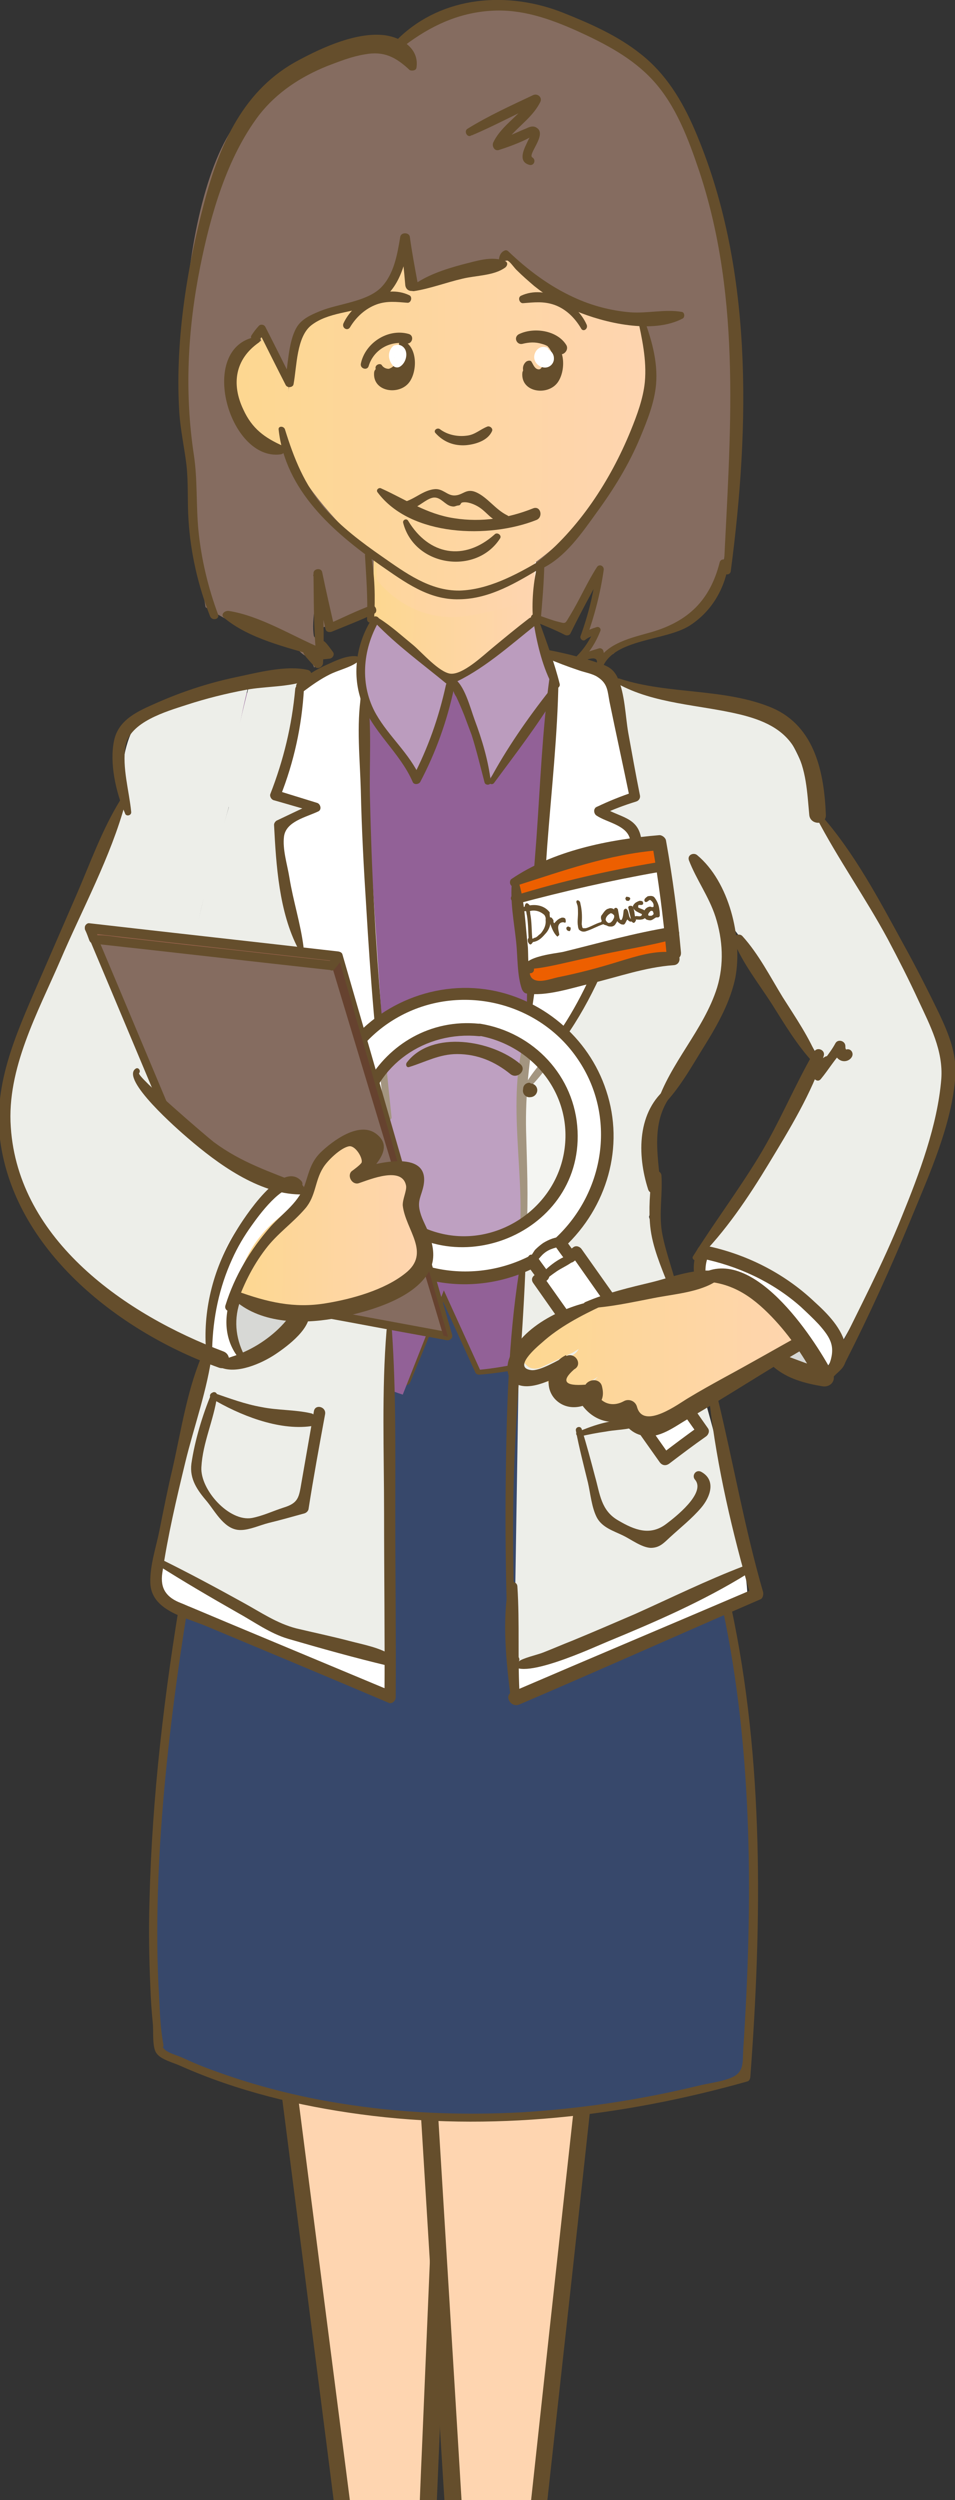 <?xml version="1.0" encoding="utf-8"?>
<!-- Generator: Adobe Illustrator 21.1.0, SVG Export Plug-In . SVG Version: 6.00 Build 0)  -->
<svg version="1.1" id="Layer_1" xmlns="http://www.w3.org/2000/svg" xmlns:xlink="http://www.w3.org/1999/xlink" x="0px" y="0px"
	 viewBox="0 0 230 602" style="enable-background:new 0 0 230 602;" xml:space="preserve">
<rect x="0" y="0" width="230" height="602" fill="#333333" stroke="none"/>
<style type="text/css">
	.st0{fill:#FED5B0;}
	.st1{fill:#654E2C;}
	.st2{fill:#D7D8D5;}
	.st3{fill:#37486B;}
	.st4{fill:#926197;}
	.st5{fill:#EDEEE9;}
	.st6{fill:#FBBD90;}
	.st7{fill:#856C60;}
	.st8{fill:url(#SVGID_1_);}
	.st9{fill:#BB9CBE;}
	.st10{fill:#FFFFFF;}
	.st11{opacity:0.4;}
	.st12{fill:url(#SVGID_2_);}
	.st13{fill:#66422F;}
	.st14{fill:url(#SVGID_3_);}
	.st15{fill:#936149;}
	.st16{opacity:0.35;fill:#FED5B0;enable-background:new    ;}
	.st17{fill:url(#SVGID_4_);}
	.st18{opacity:0;}
	.st19{fill:none;}
	.st20{enable-background:new    ;}
	.st21{fill:#ED5F00;}
</style>
<g>
	<g>
		<polyline class="st0" points="65.9,473.7 83.1,607 103,609.3 109.5,455.2 71.2,468.8 		"/>
		<g>
			<path class="st1" d="M63.9,473.7c5,38.9,10,77.9,15,116.8c0.7,5.5,1.4,11,2.1,16.6c0.2,1.2,0.8,1.9,2,2
				c6.6,0.8,13.3,1.5,19.9,2.3c1.1,0.1,2-1,2-2c1.9-45,3.8-90,5.7-135.1c0.3-6.4,0.5-12.7,0.8-19.1c0.1-1.3-1.4-2.4-2.6-2
				c-12.8,4.5-25.5,9.1-38.3,13.6c-2.4,0.9-1.4,4.8,1.1,3.9c12.8-4.5,25.5-9.1,38.3-13.6c-0.9-0.7-1.7-1.3-2.6-2
				c-1.9,45-3.8,90-5.7,135.1c-0.3,6.4-0.5,12.7-0.8,19.1c0.7-0.7,1.4-1.4,2-2c-6.6-0.8-13.3-1.5-19.9-2.3c0.7,0.7,1.4,1.4,2,2
				c-5-38.9-10-77.9-15-116.8c-0.7-5.5-1.4-11-2.1-16.6C67.7,471.1,63.6,471.1,63.9,473.7L63.9,473.7z"/>
		</g>
	</g>
	<g>
		<polyline class="st0" points="144.1,473.1 129.4,606.7 109.6,609.3 100.2,455.2 138.7,468.3 		"/>
		<g>
			<path class="st1" d="M142,473.1c-4.3,39-8.6,78-12.8,117c-0.6,5.5-1.2,11.1-1.8,16.6c0.7-0.7,1.4-1.4,2-2
				c-6.6,0.9-13.2,1.7-19.8,2.6c0.7,0.7,1.4,1.4,2,2c-2.7-45-5.5-90-8.2-135c-0.4-6.4-0.8-12.7-1.2-19.1c-0.9,0.7-1.7,1.3-2.6,2
				c12.8,4.4,25.7,8.7,38.5,13.1c2.5,0.8,3.6-3.1,1.1-3.9c-12.8-4.4-25.7-8.7-38.5-13.1c-1.2-0.4-2.7,0.7-2.6,2
				c2.7,45,5.5,90,8.2,135c0.4,6.3,0.8,12.7,1.2,19.1c0.1,1,0.9,2.2,2,2c6.6-0.9,13.2-1.7,19.8-2.6c1.2-0.2,1.9-0.8,2-2
				c4.3-39,8.6-78,12.8-117c0.6-5.5,1.2-11.1,1.8-16.6C146.4,470.5,142.3,470.5,142,473.1L142,473.1z"/>
		</g>
	</g>
	<g>
		<path class="st2" d="M169.5,306.4c0,0,0.2,11.3,28.2,25.1C197.7,331.5,197.6,313.1,169.5,306.4z"/>
	</g>
	<g>
		<path class="st3" d="M175.1,387.2c-5.7-26.5-12.4-48.8-17.4-74.3c-16.4,14.9-42.1,16.9-42.1,16.9l-8.7-19.1L98,332.3
			c-13.7-3-30.2-17.3-38.2-23.7C51.1,347.9,31.1,435,38.5,493.9c0,0,54.2,31.2,141,6.3C183.2,454.2,180.8,413.6,175.1,387.2z"/>
		<g>
			<path class="st1" d="M176.1,387c-5.4-24.9-12.4-49.4-17.4-74.3c-0.2-0.8-1.2-1-1.8-0.5c-6.9,6.1-15.1,10.2-23.8,12.9
				c-3.2,1-6.4,1.8-9.6,2.5c-2.1,0.4-4.8,0.3-6.8,1.1c-0.2,0.1-0.8,0.2-1.1,0.1c1.3,0.3,0.6,0.7,0.4-0.5c-0.3-2-2-4.4-2.8-6.3
				c-1.8-3.9-3.6-7.9-5.3-11.8c-0.4-0.9-1.6-0.5-1.9,0.2c-3,7.2-5.9,14.4-8.9,21.6c0.4-0.2,0.9-0.5,1.3-0.7
				C83.9,327.8,72,317,60.7,307.9c-0.6-0.5-1.6-0.4-1.8,0.5C48,357.5,37.2,407.3,36,457.8c-0.2,6.8-0.1,13.6,0.2,20.4
				c0.1,3,0.3,6,0.6,9c0.2,1.8-0.2,5.8,0.9,7.2c1,1.5,4.2,2.3,5.7,3c13.7,6.1,28.6,9.7,43.5,11.7c31.2,4.2,62.8,0.6,93-7.9
				c0.5-0.1,0.7-0.5,0.8-1C183.5,462.8,184,423.9,176.1,387c-0.3-1.3-2.3-0.8-2,0.6c7.3,34.5,7.2,70.9,4.9,105.9
				c-0.2,2.9,0.3,5.2-2.5,6.6c-2.1,1-5.1,1.4-7.4,1.9c-5,1.2-10,2.3-15.1,3.2c-9.3,1.7-18.8,2.8-28.2,3.4
				c-14.7,0.8-29.6,0.2-44.2-2.2c-9.9-1.6-19.8-4.1-29.2-7.5c-2.9-1-5.8-2.2-8.6-3.5c-1.1-0.5-3.5-1.1-4.3-2.1
				c-0.7-0.8,0.1,0.1-0.2-1.3c-0.7-3.8-0.8-7.8-1-11.6c-0.5-8-0.5-16-0.3-24c0.5-17.2,2.2-34.3,4.5-51.3c4.4-32.3,11.2-64.2,18.2-96
				c-0.6,0.1-1.2,0.3-1.8,0.5c11.6,9.3,23.8,20.4,38.6,23.9c0.6,0.1,1.1-0.2,1.3-0.7c3-7.2,5.9-14.4,8.9-21.6
				c-0.6,0.1-1.3,0.2-1.9,0.2c2.9,6.4,5.8,12.7,8.7,19.1c0.1,0.3,0.6,0.5,0.9,0.5c15.3-1.2,31.3-7,42.9-17.2
				c-0.6-0.1-1.2-0.3-1.8-0.5c5,25,12.1,49.4,17.4,74.3C174.4,388.8,176.4,388.3,176.1,387z"/>
		</g>
	</g>
	<g>
		<path class="st4" d="M106.9,310.7l8.7,19.1c0,0,25.8-2,42.1-16.9c-3.6-17.9-5.9-31.9-5.3-36.7c2.2-17.9,15.6-35,17-42.4
			s-7.4-38.9-7.6-39.7c-0.2-0.8,4.8-24.6,4.8-24.6l-20.6-5l-12.5-4.9l-23.5-2h-0.7l-23.5,1.9l-16.4,6.6l-17.3,1.3l3.7,25.7
			c0,0-6.7,32.5-6.7,38.3s13.5,30.2,17.1,39.7c1.2,3.2-1.9,17.7-6.3,37.6c4,9.2,26.3,23.8,37.1,27.1L106.9,310.7z"/>
	</g>
	<g>
		<path class="st5" d="M160.3,166.1l22.8,5.4c9,3.3,13.1,22,13.1,22s31.3,50.9,31.4,60.6c0,13.3-9.5,45.1-29.8,77.4
			c0,0-0.4-22.4-29.1-29.8c0,0,15.3-22.1,29.4-45.4c0,0-14.1-25.1-27.6-40.2l-7.1-22.5C163.3,193.6,163.4,178.8,160.3,166.1z"/>
	</g>
	<g>
		<path class="st6" d="M148,86.3c-5.2,8.2-4.9,17.3,0.7,20.3s14.4-1.2,19.6-9.5c5.2-8.2,4.9-17.3-0.7-20.3
			C162.1,73.8,153.2,78.1,148,86.3z"/>
	</g>
	<g>
		<path class="st6" d="M148,86.3c-5.2,8.2-4.9,17.3,0.7,20.3s14.4-1.2,19.6-9.5c5.2-8.2,4.9-17.3-0.7-20.3
			C162.1,73.8,153.2,78.1,148,86.3z"/>
	</g>
	<g>
		<path class="st7" d="M159.6,20.6C136.6-6,102-0.7,96.2,11.8c0,0-21.6-7.4-39.7,18.4C49.1,40.7,45,61.4,44.3,81.4
			c-0.9,28.1,3.8,56.2,5.2,64.8c0,0,11.4,7.2,22.5,10.4c1.2,1.6,3.2,1.8,4.2,3c0.2,0-0.6,1.2-0.5,1.2c0,0-0.7-1.5-1.4-3.6
			c1.7,0.4,3.4,0.7,5,0.8c-1.1-1.3-2.3-3-3.7-4.8c-0.7-3.8,0.8-10.7,1.6-13.2c0,0-0.5,9,0.1,10.9s18.7-13.5,58.6,0.7
			c0,0,6.5-9.6,8.2-14.3c0,0,0.3,7.9-4.1,15.8c0,0,1.3,1.6,3.4-0.9c-1.4,3-1.9,3.9-3.2,5.9c0.7-0.1,4.2-0.3,7.4-1.1
			c-0.5,1.4,0.9-0.3,1.8-1.9c8.1-1.9,19.4-4.1,22.1-10.5C179.4,126.9,183.5,48.3,159.6,20.6z"/>
	</g>
	<g>
		
			<linearGradient id="SVGID_1_" gradientUnits="userSpaceOnUse" x1="80.267" y1="263.591" x2="119.292" y2="263.591" gradientTransform="matrix(1 4.130252e-03 -4.130252e-03 1 10.748 -117.637)">
			<stop  offset="0" style="stop-color:#FDD790"/>
			<stop  offset="0.993" style="stop-color:#FED5B0"/>
			<stop  offset="1" style="stop-color:#FFFFFF"/>
		</linearGradient>
		<polygon class="st8" points="128.9,164.1 89.9,163.9 90,128.6 129.1,128.8 		"/>
	</g>
	<g>
		<polygon class="st9" points="89.9,149.3 109.1,164 100.6,187.2 84.5,165.7 		"/>
	</g>
	<g>
		<polygon class="st9" points="129,149.4 109.8,164 118.1,187.3 134.4,165.9 		"/>
	</g>
	<g>
		<g>
			<path class="st5" d="M93,261.6l-6.8-102.3L74,163.9l-14.2,1.9c0,0-6.1,23.1-4.7,28.6c0,0-8.8,29.2-9.1,37.6s17,27.5,18.2,47.7
				l-3.4,6.6c0,0-2.4,3.7-1.4,6.7c0,0-16.5,57.5-20.5,84c9.4,5.5,33,18.8,55.3,24.8L93,261.6z"/>
		</g>
		<g>
			<path class="st10" d="M38.7,376.6c-0.4,2.8-0.7,5.2-0.7,7.2c0,0,29.3,16.4,56.1,23.1v-5.6C71.8,395.4,48.1,382.2,38.7,376.6z"/>
		</g>
	</g>
	<g>
		<g>
			<path class="st5" d="M179.2,376.9c-4-26.8-22.9-83.9-22.9-83.9c1-3,1.9-6.3,1.9-6.3l-3.4-6.7c1.3-20.1,22.1-33.6,20.5-49.6
				c-0.9-8.4-10.7-35.6-10.7-35.6c1.5-5.5-4.2-28.7-4.2-28.7l-14.5-2l-12.2-4.7L126,261.7l-2.2,139.4
				C134.5,398.1,167,388.5,179.2,376.9z"/>
		</g>
		<g>
			<path class="st10" d="M123.8,401.1l-0.1,6.3c26.8-6.5,56.3-22.7,56.3-22.7c0-2.1-0.3-4.8-0.8-7.8
				C167,388.5,134.5,398.1,123.8,401.1z"/>
		</g>
	</g>
	<g>
		<path class="st10" d="M86.2,159.3L92,261.6c0,0-26.5-29.8-24.9-62.8l9.4-4.8l-10.9-2.3l8.2-27.9L86.2,159.3z"/>
	</g>
	<g>
		<path class="st10" d="M132.9,158.6L126,261.7c0,0,27.7-29.6,26.4-62.5l-9.4-4.9l10.9-2.2l-7.6-29.6L132.9,158.6z"/>
	</g>
	<g>
		<g>
			<path class="st5" d="M165.8,338.2c-10.6,5.3-22.4,5.7-26.2,5.7L143,364l14.6,7.1l12-12.5L165.8,338.2z"/>
		</g>
	</g>
	<g>
		<g>
			<path class="st5" d="M51.4,335.3c11,5.6,23.3,6.2,27.3,6.2L75,362.4l-18.6,4.9l-9.2-10.7L51.4,335.3z"/>
		</g>
	</g>
	<g>
		<path class="st5" d="M59.7,165.7l-22.8,5.2c-9,3.2-7.8,23.1-7.8,23.1s-29.9,64.6-28.2,74.1c1.8,10.6,7.4,44.1,57.3,61
			c0,0-9.9-31.4,19.5-42.3c0,0-15.2-0.5-28.3-14.9c0,0-5.8-1.7-3.9-7.2c1.9-5.5-2.3-27.9,3.8-49.1l5.8-21.3
			C55,194.3,56.4,178.3,59.7,165.7z"/>
	</g>
	<g>
		<g>
			<path class="st1" d="M127.3,262.1c1.9-1.8,3.5-3.9,5.1-6c1.5-1.9,3.1-3.8,4.2-5.9c0.4-0.8-0.6-1.7-1.2-1c-1.6,1.8-3,3.8-4.4,5.7
				c-1.6,2.1-3.3,4.1-4.6,6.4C125.9,262,126.8,262.6,127.3,262.1L127.3,262.1z"/>
		</g>
	</g>
	<g>
		<g>
			<path class="st1" d="M127.6,246.3c-6.2,15.5-1.3,34-2.4,50.2c-0.1,1,1.5,1,1.6,0c0.5-8.1,0.1-16.2-0.1-24.3
				c-0.2-8.8,0.8-16.9,2.2-25.5C129,245.8,127.9,245.5,127.6,246.3L127.6,246.3z"/>
		</g>
	</g>
	<g>
		<g>
			<path class="st1" d="M87,167.2c-1.2,7.5-0.3,15.6-0.1,23.2c0.2,9.3,0.7,18.6,1.3,27.9c1,17,2.3,34.1,4.6,50.9
				c0.1,0.8,1.6,0.6,1.5-0.2c-1.8-16.9-3.3-33.8-4.2-50.7c-0.5-8.8-0.8-17.5-1-26.3c-0.2-8.1,0.5-16.6-0.6-24.6
				C88.3,166.7,87.2,166.4,87,167.2L87,167.2z"/>
		</g>
	</g>
	<g class="st11">
		<path class="st10" d="M123.1,299.4c-14.3,6.1-30.9-0.5-37-14.8s0.5-30.9,14.8-37s30.9,0.5,37,14.8
			C144.1,276.7,137.4,293.3,123.1,299.4z"/>
		<g>
			<path class="st1" d="M122.8,298.4c-13.3,5.3-28.8,0.1-35.2-13c-6.7-13.7-0.3-30.7,13.7-36.7c13.6-5.8,29.7,0.6,35.5,14.2
				c5.9,13.9-0.9,29.4-14.3,35.6c-1.3,0.6-0.2,2.5,1.1,1.9c11.1-5.1,18.4-16.3,17.6-28.6c-0.8-12.2-9.2-22.8-20.9-26.3
				c-25.8-7.7-47.6,22.3-32.5,44.6c7.8,11.6,22.8,15.6,35.6,10.5C124.7,300,124.1,297.8,122.8,298.4z"/>
		</g>
	</g>
	<g>
		<path class="st10" d="M129.6,308.1l1.2-0.9l-2.5-3.5c-0.9,0.5-1.9,1-2.8,1.4c-5.7,2.4-11.9,3.3-18,2.5c-11.9-1.6-22.3-9.5-27-20.5
			c-3.6-8.4-3.7-17.8-0.3-26.3c3.4-8.5,9.9-15.2,18.4-18.8c5.7-2.4,11.9-3.3,18-2.5c11.9,1.6,22.3,9.5,27,20.5
			c5.8,13.6,2.2,29.4-8.7,39.1l2.5,3.4l1.5-1.1l30.4,43.1l-3.4,2.5c-1.1,0.8-2.1,1.6-3.1,2.2l-0.6,0.5l-2,1.6L129.6,308.1z
			 M115.4,248c-4.6-0.6-9.2,0-13.5,1.9c-13.1,5.6-19.1,20.7-13.6,33.8c3.6,8.3,11.3,14.2,20.3,15.4c4.6,0.6,9.2,0,13.5-1.9
			c6.3-2.7,11.2-7.7,13.8-14.1s2.5-13.4-0.2-19.7C132.1,255.1,124.4,249.2,115.4,248z"/>
		<g>
			<path class="st1" d="M130.4,309.3c0.4-0.3,0.8-0.6,1.2-0.9c0.6-0.4,1-1.3,0.5-2c-0.8-1.2-1.7-2.3-2.5-3.5c-0.5-0.7-1.2-0.9-2-0.5
				c-15.1,7.7-33.8,3.3-43.2-11.1c-10.1-15.7-4.8-37.3,11.5-46.4c14.8-8.3,33.9-3.8,43.3,10.2c9.3,13.7,6.5,31.9-5.4,43
				c-0.4,0.4-0.6,1.3-0.2,1.8c0.8,1.1,1.6,2.3,2.5,3.4c0.4,0.6,1.3,1,2,0.5c0.5-0.4,1-0.7,1.5-1.1c-0.7-0.2-1.3-0.4-2-0.5
				c10.1,14.4,20.2,28.7,30.4,43.1c0.2-0.7,0.4-1.3,0.5-2c-3.2,2.3-6.3,4.6-9.4,7c0.8,0.1,1.5,0.2,2.3,0.3
				c-10.1-14.4-20.3-28.8-30.5-43.2c-1.1-1.5-3.6-0.1-2.5,1.5c10.1,14.4,20.3,28.8,30.5,43.2c0.6,0.8,1.5,0.9,2.3,0.3
				c2.9-2.2,5.8-4.4,8.8-6.5c0.6-0.4,1-1.3,0.5-2c-10.1-14.4-20.2-28.7-30.4-43.1c-0.4-0.6-1.3-1-2-0.5c-0.5,0.4-1,0.7-1.5,1.1
				c0.7,0.2,1.3,0.4,2,0.5c-0.8-1.1-1.6-2.3-2.5-3.4c-0.1,0.6-0.1,1.2-0.2,1.8c10.3-9.6,14.6-24.2,10.1-37.7
				c-4.2-12.9-15.7-22.5-29.1-24.4c-14.4-2-29,5.2-36.1,17.8c-7.5,13.3-5.6,30.4,4.7,41.7c11.1,12.2,29,14.8,43.5,7.4
				c-0.7-0.2-1.3-0.4-2-0.5c0.8,1.2,1.7,2.3,2.5,3.5c0.2-0.7,0.4-1.3,0.5-2c-0.4,0.3-0.8,0.6-1.2,0.9
				C127.3,307.9,128.8,310.4,130.4,309.3z"/>
			<path class="st1" d="M115.4,246.5c-23.7-2.4-39.9,25.2-24.5,44.1c16.1,19.7,49.4,7.3,48.2-18.3c-0.6-13.2-10.6-23.7-23.4-25.8
				c-1.8-0.3-2.6,2.5-0.8,2.8c13.5,2.2,23.4,14.5,20.9,28.4c-2.5,13.8-16.8,22.9-30.4,19.1c-11.7-3.2-19.4-15.3-17.3-27.4
				c2.3-13.1,14.4-21.2,27.3-19.9C117.3,249.6,117.3,246.7,115.4,246.5z"/>
		</g>
	</g>
	<g>
		<g>
			<path class="st0" d="M205.4,318.5l0.5-0.2l-0.2-0.4C205.6,318.1,205.5,318.3,205.4,318.5z"/>
		</g>
		<g>
			
				<linearGradient id="SVGID_2_" gradientUnits="userSpaceOnUse" x1="115.973" y1="442.025" x2="186.689" y2="442.025" gradientTransform="matrix(1 4.130252e-03 -4.130252e-03 1 10.748 -117.637)">
				<stop  offset="0" style="stop-color:#FDD790"/>
				<stop  offset="0.993" style="stop-color:#FED5B0"/>
				<stop  offset="1" style="stop-color:#FFFFFF"/>
			</linearGradient>
			<path class="st12" d="M176.5,306.2c-0.3,0.2-0.6,0.4-0.9,0.5c-2.7,1.6-5.5,2.2-8.6,2.6c-3.9,0.5-7.4,0.7-11.3,1
				c-4.8,0.4-9.1,2.3-13.5,3.9c-3,1.1-5.8,2.6-8.6,3.9c-1.9,0.9-3.6,1.9-5.4,2.9c-1.5,0.9-3.8,3.2-3.1,5c0.5,1.3,0.9,2,1.9,2.9
				c0.8,0.8,2.4,0.8,3.4,0.3l7.1-3.3c0.7-0.3,1.2-0.7,1.9-1.1c-0.5,0.8-0.8,1.1-1.6,1.6l-5.5,3.3c-1.4,0.9-1.2,1.5-0.5,2.8
				c0.6,1.2,1.4,1.9,3.1,2.3c3.2,0.8,6.6-1.8,9.1-3.3l-3.2,3.1c-0.9,0.9-0.5,2.2,0.2,3.2s1.8,1.6,3,2c0.9,0.3,2.1,0.5,3.1,0.3
				l4.1-2.7c-0.7,0.9-2.7,2.6-2,3.6c1.1,1.5,3.4,2.3,5.4,2.7c1.8,0.4,2.6-0.1,4.2-0.8c2.4-0.2,4.8-1,6.9-2c3.2-1.4,6.1-3.4,8.8-5.7
				c2-1.7,3.7-3.5,5.9-4.9c3.3-2.2,7.2-4.5,10.8-6.1l4.5-1.9C193.1,317.3,187.8,310.6,176.5,306.2z"/>
		</g>
	</g>
	<g>
		<path class="st2" d="M77.6,286.9c0,0-29.9,13.3-19.5,42.3C58,329.2,82.6,317.3,77.6,286.9z"/>
	</g>
	<g>
		<polygon class="st7" points="44.2,277.5 21.5,223.6 81.5,230.4 107.9,321.9 59.5,312.9 		"/>
		<g>
			<path class="st1" d="M45.2,277.3c-7.6-18-15.1-36-22.7-54c-0.3,0.4-0.7,0.9-1,1.3c10.2,1.1,20.3,2.3,30.5,3.5
				c6.7,0.8,13.3,1.5,20,2.3c2.2,0.2,4.5,0.5,6.7,0.8c0.6,0.1,1.6,0.4,2.1,0.2c1.1-0.3,0.5,1.2-0.3-0.7c2.8,7,4.3,15,6.4,22.3
				c4.1,14.2,8.2,28.4,12.3,42.5c2.6,8.9,5.1,17.7,7.7,26.6c0.4-0.4,0.9-0.9,1.3-1.3c-12.4-2.3-24.9-4.6-37.3-6.9
				c-2.8-0.5-5.7-1-8.5-1.6c-0.7-0.1-1.6-0.2-2.2-0.4c-0.9-0.4,0.6,0.8,0.1,0c-3.3-5-5.1-11.8-7.5-17.3c-2.5-5.9-5.1-11.8-7.7-17.7
				c-0.5-1.2-2.3-0.2-1.8,1.1c2.2,5.1,4.4,10.3,6.7,15.4c2.6,6.1,4.7,13.4,8.2,19c1.5,2.5,5.4,2.2,8.2,2.7
				c7.9,1.5,15.9,2.9,23.8,4.4c5.8,1.1,11.6,2.1,17.4,3.2c0.8,0.1,1.5-0.5,1.3-1.3c-7.7-26.7-15.4-53.4-23.1-80.1
				c-1.1-3.8-2.2-7.6-3.3-11.4c-0.1-0.5-0.5-0.7-1-0.8c-20-2.3-40-4.5-60-6.8c-0.6-0.1-1.3,0.7-1,1.3c7.6,18,15.1,36,22.7,54
				C43.7,279.1,45.7,278.5,45.2,277.3z"/>
		</g>
	</g>
	<g>
		<path class="st5" d="M31.4,259.1c0,0,20.8,23.9,46.1,29.2c0,0-18.4,4-21.2,24.4"/>
	</g>
	<g>
		<path class="st10" d="M171.5,301c0,0,23.9,2.6,29.6,25l-3.4,5.5c0,0-2-17.5-29.7-25.1L171.5,301z"/>
	</g>
	<g>
		<polygon class="st13" points="81.5,230.4 79.9,232.5 106.8,321.6 107.9,321.9 		"/>
	</g>
	<g>
		
			<linearGradient id="SVGID_3_" gradientUnits="userSpaceOnUse" x1="47.472" y1="411.423" x2="94.111" y2="411.423" gradientTransform="matrix(1 4.130252e-03 -4.130252e-03 1 10.748 -117.637)">
			<stop  offset="0" style="stop-color:#FDD790"/>
			<stop  offset="0.993" style="stop-color:#FED5B0"/>
			<stop  offset="1" style="stop-color:#FFFFFF"/>
		</linearGradient>
		<path class="st14" d="M74.3,288.6c0,0,0.4-9.5,4.3-11c3.8-1.5,8.4-3.1,9.7-4s4.5,2.3,1.5,5s-4.5,5-4.1,5.4s11.9-5.9,14.2-2.9
			c2.3,3,0.2,6.8-0.6,7.6s1.2,1.8,1.6,5.9s3.3,4.4,1.9,9.4s-34.9,16.3-46.3,7.3C56.5,311.2,56.5,297.1,74.3,288.6z"/>
	</g>
	<g>
		<path class="st10" d="M69.7,284.6c0,0-23.8,11-18.2,42.4l6.6,2.2c0,0-10-27.7,16.3-40.6l-0.9-1.1L69.7,284.6z"/>
	</g>
	<g>
		<polygon class="st15" points="79.9,232.5 22.5,226.1 21.5,223.6 81.5,230.4 		"/>
		<g>
			<path class="st1" d="M79.9,231.4c-10.2-1.1-20.4-2.3-30.6-3.4c-6.6-0.7-13.1-1.5-19.7-2.2c-1.8-0.2-3.8-0.6-5.6-0.6
				c-0.4,0-1,0-1.3-0.1c1.5,0.6,0.4-0.5-0.1-1.7c-0.3,0.4-0.7,0.9-1,1.3c20,2.3,40,4.5,60,6.8c-0.2-0.6-0.5-1.2-0.8-1.8
				c-0.6,0.7-1.1,1.4-1.7,2.1c-0.8,1.1,0.7,2.6,1.5,1.5c0.6-0.7,1.1-1.4,1.7-2.1c0.6-0.8,0.2-1.7-0.8-1.8c-20-2.3-40-4.5-60-6.8
				c-0.6-0.1-1.3,0.7-1,1.3c0.4,0.8,0.7,1.7,1,2.5c0.2,0.5,0.5,0.7,1,0.8c19.1,2.1,38.2,4.3,57.3,6.4
				C81.2,233.7,81.2,231.6,79.9,231.4z"/>
		</g>
	</g>
	<path class="st16" d="M90.7,139.5c0,0,7.9,11.3,22.5,8.7s13.9-4.6,13.9-4.6l1.4-9.3l-14.6-4l-13.9-0.1l-9.3-1.4V139.5z"/>
	<g>
		
			<linearGradient id="SVGID_4_" gradientUnits="userSpaceOnUse" x1="45.4" y1="217.567" x2="146.405" y2="217.567" gradientTransform="matrix(1 4.130252e-03 -4.130252e-03 1 10.748 -117.637)">
			<stop  offset="0" style="stop-color:#FDD790"/>
			<stop  offset="0.993" style="stop-color:#FED5B0"/>
			<stop  offset="1" style="stop-color:#FFFFFF"/>
		</linearGradient>
		<path class="st17" d="M155.4,78.1c-14.1-2.9-23.9-9.9-32.5-15.6c-10.4,3.4-23,5.9-23,5.9l-2.7-11.3l-3.9,13.1
			c-8,3.4-15.4,4.3-20.9,8.5l-2.9,15.2c0,0.2-0.1,0.4-0.1,0.5l0.1-0.5c0.3-3.1-3.3-9.6-6.3-14.4c-0.1,0.9-0.6,1.6-0.3,2.6
			c0,0.2-1-0.2-1-0.1c-1.2,0-1.5,0.8-2.6,1.4c-5,2.6-5.4,10.8-0.8,18.2c2.8,4.5,6.2,5,10.1,6.2c10.4,20,31.2,35.7,40.8,35.7
			c13.9,0.1,43.9-21.9,46.9-53.9C156.1,85.6,155.8,81.7,155.4,78.1z"/>
	</g>
	<g>
		<g>
			<g>
				<path class="st1" d="M90.9,118.5c8,10.8,27,11.2,38.3,6.7c1.7-0.7,1-3.5-0.8-2.8c-6,2.4-12.4,3.4-18.9,2.4
					c-6.8-1-11.7-4.5-17.7-7.2C91.3,117.3,90.5,117.9,90.9,118.5L90.9,118.5z"/>
			</g>
		</g>
		<g>
			<g>
				<path class="st1" d="M97.1,125.9c2.7,10.5,17.5,12.7,23.3,3.8c0.6-0.8-0.7-1.7-1.3-1c-7.3,6.5-15.8,5-20.8-3.3
					C97.9,124.7,96.9,125.2,97.1,125.9L97.1,125.9z"/>
			</g>
		</g>
		<g>
			<g>
				<path class="st1" d="M95.5,122.4c1.7,0.8,3,0.4,4.6-0.3c1.3-0.6,3-2.2,4.4-2.3c1.7-0.1,2.7,1.8,4.2,2.1c0.9,0.2,0.9-0.1,1.7-0.2
					c0.6,0,0.5-0.6,0.9-0.7c1.2-0.3,3,0.4,4.2,1.2c2.1,1.4,3.3,3.8,6.2,3.6c0.8-0.1,1.3-1.3,0.5-1.7c-2.9-1.4-4.8-4.4-7.6-5.6
					c-2.4-1-3.1,0.8-5.2,0.8c-1.8,0-2.8-1.8-4.9-1.5c-3.2,0.4-5.3,3.2-8.7,3.3C95.3,121.2,94.9,122.1,95.5,122.4L95.5,122.4z"/>
			</g>
		</g>
		<g>
			<g>
				<path class="st1" d="M104.9,104.3c1.9,2.1,4.4,3.1,7.3,2.9c2.3-0.2,5.3-1.1,6.3-3.4c0.3-0.6-0.5-1.3-1.1-1.1c-1.8,0.7-3,2-5,2.2
					c-2.2,0.3-4.7-0.2-6.5-1.6C105.2,102.9,104.3,103.7,104.9,104.3L104.9,104.3z"/>
			</g>
		</g>
		<g class="st18">
			<path class="st10" d="M88.6,94.3c-1.4-2.6-2.2-7.5-1.6-10.4s3.1-5.5,6.1-5.6c3.1-0.1,5.8,2.5,6.5,5.5s-0.3,7.9-1.9,10.5"/>
			<g>
				<path class="st1" d="M89.1,94.2c-1.8-4.4-3.3-15.9,4.7-15.1c7.2,0.8,5.4,10.5,3.3,14.9c-0.3,0.7,0.6,1.3,1.1,0.6
					c3.3-5,3.9-16.3-4.2-17.1c-9.2-0.9-8.5,11.7-5.7,17C88.4,95.1,89.3,94.7,89.1,94.2L89.1,94.2z"/>
			</g>
		</g>
		<g>
			<g>
				<path class="st1" d="M84.3,78.8c1.5-2.5,3.7-4.5,6.4-5.5c2.5-0.9,4.8-0.6,7.4-0.4c0.9,0.1,1.3-1.4,0.5-1.8
					c-5.8-2.8-13.4,1.3-15.9,6.8C82.3,79,83.7,79.8,84.3,78.8L84.3,78.8z"/>
			</g>
		</g>
		<g class="st18">
			<g>
				<path class="st1" d="M84.8,93.8c5.3,3.4,12.7,3.1,17.3-1.5c0.4-0.4-0.1-1.2-0.6-0.8c-4.8,3.7-10.7,4.6-16.2,1.5
					C84.8,92.8,84.4,93.5,84.8,93.8L84.8,93.8z"/>
			</g>
		</g>
		<g class="st18">
			<path class="st10" d="M135.3,94.6c1.4-2.6,2.3-7.4,1.6-10.4s-3-5.6-6-5.7c-3.1-0.1-5.8,2.4-6.5,5.4s0.2,7.9,1.8,10.6"/>
			<g>
				<path class="st1" d="M135.8,94.8c2.8-5.2,3.8-17.3-5.2-17c-8.5,0.2-8.1,11.9-4.8,17c0.4,0.7,1.4,0.1,1.1-0.6
					c-2-4.3-3.9-15.3,4.1-14.9c7.4,0.4,5.7,10.9,3.9,15.2C134.6,94.9,135.5,95.3,135.8,94.8L135.8,94.8z"/>
			</g>
		</g>
		<g>
			<g>
				<path class="st1" d="M132,83.5c1.4,1.5,1.5,4.3,0.8,6.1c-0.4,1.1-1.2,1.8-2.5,1.9c-1.5,0-1.9-1.2-2.5-2.3c-0.5-1-1.9-0.5-2,0.6
					c-0.4,4.7,6.1,5.6,8.5,2.3c1.9-2.6,2-8.2-1.3-9.9C132.1,81.8,131.4,82.8,132,83.5L132,83.5z"/>
			</g>
		</g>
		<g>
			<g>
				<path class="st1" d="M96.3,83.4c1.3,1.5,1.5,4.3,0.8,6.1c-0.4,1.1-1.2,1.8-2.5,1.9c-1.5,0-1.9-1.2-2.5-2.3c-0.5-1-1.9-0.5-2,0.6
					c-0.4,4.7,6.1,5.6,8.5,2.3c1.9-2.6,2-8.2-1.3-9.9C96.5,81.6,95.7,82.7,96.3,83.4L96.3,83.4z"/>
			</g>
		</g>
		<g>
			<g>
				<path class="st1" d="M141.3,78.2c-2.4-5.5-10-9.7-15.8-7c-0.9,0.4-0.4,1.9,0.5,1.8c2.6-0.2,4.9-0.5,7.5,0.4
					c2.8,1,4.9,3.1,6.4,5.6C140.4,80.1,141.7,79.2,141.3,78.2L141.3,78.2z"/>
			</g>
		</g>
		<g class="st18">
			<g>
				<path class="st1" d="M138.7,93.3c-5.4,3-11.3,2.1-16.1-1.6c-0.5-0.4-1.2,0.2-0.7,0.7c4.5,4.6,11.9,4.9,17.2,1.6
					C139.6,93.8,139.1,93,138.7,93.3L138.7,93.3z"/>
			</g>
		</g>
	</g>
	<g>
		<g>
			<path class="st1" d="M61.7,81.1c-14.3,2.5-6.6,30,5.9,28.3c0.9-0.1,1.7-1.5,0.6-2c-4.5-2-7.5-4.2-9.6-8.8
				c-2.9-6.1-2-12.1,3.7-16.1C63.1,82,62.6,81,61.7,81.1L61.7,81.1z"/>
		</g>
	</g>
	<g>
		<g>
			<path class="st1" d="M62.7,79.8c-0.8,0-1,0.1-1.7,0.4c0.3,0.4,0.7,0.9,1,1.4c0.7-0.5,1.3-1.1,1.8-1.8c-0.5-0.1-1.1-0.1-1.6-0.2
				c2.2,4.4,4.4,8.8,6.6,13.1c0.4,0.8,1.8,0.6,1.9-0.2c0.8-4.3,0.7-11.4,4.3-14.2c4-3.1,9.8-3,14.4-4.8c6.5-2.6,8.2-9.6,9.3-15.9
				c-0.8,0-1.5,0-2.3,0c0.5,3.7,0.9,7.3,1.2,11c0.2,2.2,3.4,1.8,3-0.4c-0.7-3.8-1.4-7.5-1.9-11.2c-0.2-1.1-2.1-1.1-2.3,0
				c-0.7,4.2-1.5,9.1-4.7,12.3c-3.5,3.4-10.2,3.8-14.6,5.6c-2.2,0.9-4.5,1.9-5.7,4c-2,3.5-2,9.1-2.8,13.1c0.6-0.1,1.3-0.2,1.9-0.2
				c-2.2-4.4-4.4-8.8-6.6-13.1c-0.3-0.6-1.2-0.7-1.6-0.2c-0.8,0.9-1.1,1.3-1.7,2.2c-0.6,0.8,0.7,1.8,1.4,1.1
				c0.2-0.1,0.4-0.3,0.7-0.4C63.6,81.1,63.7,79.7,62.7,79.8L62.7,79.8z"/>
		</g>
	</g>
	<g>
		<g>
			<path class="st1" d="M99.7,70.1c3.9-0.6,7.8-2.1,11.7-3c3.3-0.8,7.6-0.7,10.3-2.7c0.5-0.4,0.7-1.2,0-1.5c-3.2-1.4-7.1,0-10.4,0.8
				c-4.1,1.1-8.7,2.6-12.1,5.2C98.5,69.3,98.9,70.2,99.7,70.1L99.7,70.1z"/>
		</g>
	</g>
	<g>
		<g>
			<path class="st1" d="M121.1,63.6c0.8-2.4,2.3,0.5,3.4,1.5c1.3,1.3,2.8,2.6,4.2,3.8c3,2.4,6.2,4.4,9.8,5.9
				c7.1,3,18.7,5.7,25.9,1.9c0.6-0.3,0.5-1.5-0.2-1.6c-4-0.7-8.2,0.4-12.4,0.1c-4.7-0.4-9.3-1.6-13.6-3.6
				c-5.9-2.7-11.1-6.6-15.8-11.1c-0.2-0.2-0.5-0.3-0.8-0.2c-1.3,0.5-1.5,1.9-1.5,3.1C120.2,64,120.9,64.1,121.1,63.6L121.1,63.6z"/>
		</g>
	</g>
	<g>
		<g>
			<path class="st1" d="M153.5,76.3c1.1,5.1,2.3,10.4,1.8,15.7c-0.4,4-1.9,8-3.4,11.7c-4.9,12-12.5,23.7-22.7,31.8
				c-0.9,0.7,0.2,1.9,1.1,1.5c5.8-2.7,9.8-8.6,13.4-13.6c4.1-5.6,7.8-11.6,10.5-18.1c1.7-4.1,3.4-8.3,3.8-12.7
				c0.5-5.7-1.2-11.3-3.2-16.6C154.5,75.1,153.3,75.4,153.5,76.3L153.5,76.3z"/>
		</g>
	</g>
	<g>
		<g>
			<path class="st1" d="M67.1,103.4c1.6,14.7,13.1,24.7,24.5,32.7c5.8,4,11.6,8.4,19,8.2c7.5-0.1,13.9-4.1,20.1-7.8
				c0.9-0.5,0.1-1.9-0.8-1.4c-5.8,3.4-12.4,6.9-19.2,7.1c-7.2,0.1-13.1-4.3-18.7-8.2c-4.9-3.4-9.8-7.1-13.8-11.6
				c-4.9-5.7-7.4-12-9.6-19.1C68.2,102.5,67,102.6,67.1,103.4L67.1,103.4z"/>
		</g>
	</g>
	<g>
		<g>
			<path class="st1" d="M87.9,133.7c0.3,5.2,0.7,10.2,0.5,15.4c0,1.1,1.6,1.1,1.7,0c0.3-5.2,0.2-10.5-0.8-15.6
				C89.2,132.7,87.9,132.9,87.9,133.7L87.9,133.7z"/>
		</g>
	</g>
	<g>
		<g>
			<path class="st1" d="M129.6,135.5c-1.2,4.4-1.6,9.6-1.2,14.1c0.1,1.1,1.7,1.1,1.8,0c0.4-4.6,0.8-9.3,0.9-13.9
				C131.1,134.9,129.8,134.7,129.6,135.5L129.6,135.5z"/>
		</g>
	</g>
	<g>
		<g>
			<path class="st1" d="M90.4,150c5.2,5.4,11.4,9.9,17.1,14.6c0.4,0.3,0.7,0.3,1.2,0.1c7.4-3.2,14-9.2,20.3-14.2
				c1.1-0.9-0.5-2.5-1.6-1.6c-3,2.3-5.9,4.7-8.8,7.1c-2.2,1.8-7.2,6.6-10.2,6.2c-2.7-0.4-6.8-5.1-8.8-6.8c-2.7-2.2-5.3-4.6-8.3-6.5
				C90.5,148.5,89.8,149.4,90.4,150L90.4,150z"/>
		</g>
	</g>
	<g>
		<g>
			<path class="st1" d="M89.7,148.8c-3.8,5.8-5,13.3-2.7,19.9c2.6,7.5,9.3,12.4,12.4,19.6c0.3,0.7,1.4,0.6,1.8,0
				c3.8-7.2,6.5-14.8,8.2-22.8c0.3-1.3-1.7-1.8-2-0.6c-1.7,7.8-4.3,15.2-8,22.3c0.6,0,1.2,0,1.8,0c-2.6-5.8-7.5-9.8-10.6-15.2
				c-4-7-3.3-15.5,0.6-22.3C91.8,148.7,90.3,147.9,89.7,148.8L89.7,148.8z"/>
		</g>
	</g>
	<g>
		<g>
			<path class="st1" d="M109.2,163.6c-0.4,1.5-0.2,2.9,0.7,4.2c0.7,1.5,1.3,2.9,1.9,4.4c0.6,1.6,1.2,3.2,1.8,4.8
				c1.2,3.8,2.1,7.6,3.1,11.4c0.2,0.8,1.6,0.7,1.5-0.2c-0.6-5.1-2.1-10.1-3.9-14.9c-1-2.7-2.5-8.7-5.1-10c-0.5-0.2-1.3,0-1.2,0.7
				c0,0.1,0,0.1,0,0.2c0,0.4,0.3,0.7,0.7,0.7c0.1,0,0.1,0,0.2,0C109.6,164.9,109.7,163.9,109.2,163.6L109.2,163.6z"/>
		</g>
	</g>
	<g>
		<g>
			<path class="st1" d="M119,188.5c5.1-6.9,10.5-13.9,14.9-21.2c0.5-0.9-0.8-2-1.5-1.1c-5.3,6.7-10.5,14.2-14.5,21.7
				C117.4,188.6,118.5,189.2,119,188.5L119,188.5z"/>
		</g>
	</g>
	<g>
		<g>
			<path class="st1" d="M128.6,150.4c0.8,4.9,2.2,10.6,4.6,14.9c0.5,0.9,1.8,0.3,1.6-0.6c-1.2-4.9-3.1-9.9-4.8-14.7
				C129.7,149.1,128.5,149.5,128.6,150.4L128.6,150.4z"/>
		</g>
	</g>
	<g>
		<g>
			<path class="st1" d="M100.3,16.3c0.7-4.5-3.4-7.2-7.5-7.8c-6.7-0.9-14.9,2.8-20.7,5.9c-13.4,7-19.2,20.3-22.9,34.3
				c-4.3,16.2-7.1,34.1-6,50.9c0.3,4.1,1.2,8.2,1.7,12.3c0.5,4.4,0.2,8.9,0.5,13.3c0.5,8,2.3,15.8,5.2,23.2c0.5,1.2,2.4,0.7,1.9-0.5
				c-2.4-6.5-4-13.2-4.7-20.1c-0.6-6.1-0.2-12.2-1.1-18.2c-2.3-15.1-1.5-30.3,1.5-45.3c2.5-12.5,6.4-26.3,14.2-36.6
				c4.3-5.5,10-9.2,16.4-11.8c2.9-1.1,5.9-2.3,9-2.8c4.7-0.9,7.6,0.7,10.9,3.8C99.3,17.1,100.2,17,100.3,16.3L100.3,16.3z"/>
		</g>
	</g>
	<g>
		<g>
			<path class="st1" d="M53.9,148.7c6,5.1,15.3,7.2,22.7,9.4c0.7,0.2,1.3-0.3,1.3-1c0.2-6.3-0.2-12.7-0.4-19
				c-0.7,0.1-1.4,0.2-2.1,0.3c1.1,4.3,2,8.7,3,13.1c0.2,0.7,0.9,0.8,1.5,0.6c3.4-1.4,6.8-2.7,10.2-4.3c1.1-0.5,0.3-2.4-0.8-2
				c-3.5,1.3-6.9,3-10.3,4.5c0.5,0.2,1,0.4,1.5,0.6c-1-4.4-2-8.7-2.9-13.1c-0.2-1.2-2.2-0.9-2.1,0.3c0.1,6.3,0,12.7,0.6,19
				c0.4-0.3,0.9-0.6,1.3-1c-7.1-3-14.7-7.8-22.3-9C54,147,53.1,148,53.9,148.7L53.9,148.7z"/>
		</g>
	</g>
	<g>
		<g>
			<path class="st1" d="M73,156.2c-0.2,0.8,0.2,1.3,0.7,2c0.7,0.8,1.4,1.6,2.1,2.3c0.7,0.8,1.9,0.1,2-0.8c0-0.6,0.1-1.3,0.1-2
				c-0.4,0.4-0.8,0.8-1.1,1.1c0.8,0,1.7-0.1,2.5-0.2c0.7,0,1.4-0.9,0.9-1.6c-0.6-0.8-1.2-1.7-1.9-2.4c-0.8-0.8-2.2,0.2-1.6,1.2
				c0.5,0.8,1.1,1.5,1.7,2.3c0.3-0.5,0.6-1.1,0.9-1.6c-0.8,0-1.7,0-2.5,0c-0.7,0-1.1,0.5-1.1,1.1c-0.1,0.6-0.1,1.3-0.1,2
				c0.7-0.3,1.3-0.5,2-0.8c-1-1.1-2.4-3.4-4-3.1C73.3,155.8,73.1,156,73,156.2L73,156.2z"/>
		</g>
	</g>
	<g>
		<g>
			<path class="st1" d="M128.4,149.5c2.6,1.1,5.2,2.1,7.7,3.4c0.4,0.2,1.1,0.1,1.3-0.4c2.5-5.1,5.2-10,7.9-15
				c-0.5-0.1-1.1-0.3-1.6-0.4c-0.7,5.6-2,10.9-3.9,16.1c-0.2,0.6,0.6,1.3,1.1,0.9c0.9-0.7,1.9-1.2,3.1-1.5c-0.3-0.3-0.6-0.6-0.9-0.9
				c-1.1,2.5-2.4,4.5-4.3,6.4c-0.5,0.6,0,1.6,0.8,1.4c0.6-0.2,4.8-2.3,4.1,0.4c-0.2,0.9,1.1,1.5,1.5,0.6c2.9-6.7,15-6.2,20.8-9.8
				c5.2-3.3,8.4-8.6,9.4-14.6c0.2-1.4-1.8-2-2.1-0.6c-2.3,9-7.5,14.1-16.4,16.7c-4.5,1.3-11,2.6-13.1,7.4c0.5,0.2,1,0.4,1.5,0.6
				c0.5-2,0.5-1.5,0-3.5c-0.1-0.4-0.6-0.7-1-0.6c-1.7,0.5-3.4,1.1-5.1,1.6c0.3,0.4,0.5,0.9,0.8,1.4c2.1-2.2,3.5-4.4,4.6-7.2
				c0.2-0.6-0.4-1.1-0.9-0.9c-1.3,0.4-2.3,0.8-3.5,1.6c0.4,0.3,0.8,0.6,1.1,0.9c1.9-5.3,3.3-10.7,4.1-16.3c0.1-0.9-1-1.5-1.6-0.7
				c-2.4,3.7-4.1,7.7-6.4,11.5c-1.5,2.4-0.9,2.2-3.4,1.6c-1.8-0.5-3.4-1.2-5.2-1.7C127.8,147.8,127.5,149.1,128.4,149.5L128.4,149.5
				z"/>
		</g>
	</g>
	<g>
		<g>
			<path class="st1" d="M176,137.5c4.6-34.9,5.5-73.5-8.8-106.5c-3-6.9-6.9-13.3-12.9-18c-5.5-4.4-12.1-7.3-18.6-9.9
				c-13.3-5.3-29-4.2-39.7,6.1c-0.9,0.9,0.3,2.6,1.4,1.8c6.2-4.7,12.9-7.9,20.8-8.4c7.4-0.5,14.2,1.9,20.9,4.9
				c6.6,3,13.3,6.5,18.2,11.9c5.5,6,8.5,14.1,11.1,21.8c10.4,31.3,7.4,63.9,5.9,96.2C174.2,138.6,175.9,138.6,176,137.5L176,137.5z"
				/>
		</g>
	</g>
	<g>
		<g>
			<path class="st1" d="M114.1,30.6c-0.4,0.1-0.8,0.2-1.2,0.3c0.2,0.6,0.5,1.1,0.7,1.7c5.5-2.3,10.7-5.2,16.1-7.6
				c-0.6-0.6-1.1-1.1-1.7-1.7c-2.3,4.3-7.1,6.6-9.2,11c-0.4,0.9,0.3,2.2,1.4,1.8c1.9-0.6,3.8-1.3,5.6-2.1c0.7-0.3,1.8-0.9,1.8-0.9
				c-0.1-0.1-1.1,2.2-1.2,2.4c-0.7,1.7-1.1,3.6,1.1,4.2c1.1,0.3,1.7-1.2,0.7-1.8c-1.2-0.7,3.6-5.5,1.1-7.1c-0.8-0.6-1.7-0.3-2.5,0.1
				c-2.5,1-4.7,2.2-7.3,2.9c0.5,0.6,0.9,1.2,1.4,1.8c2.3-4.3,7-6.6,9.2-11c0.6-1.1-0.6-2.2-1.7-1.7c-5.3,2.5-10.8,5-15.8,8.1
				c-1,0.6,0,2.3,0.9,1.6c0.3-0.2,0.7-0.5,1-0.7C115.2,31.5,114.8,30.4,114.1,30.6L114.1,30.6z"/>
		</g>
	</g>
	<g>
		<g>
			<path class="st1" d="M85.8,158c-2.4-0.2-5,1.1-7.2,2.1c-2.5,1.1-4.8,2.6-6.9,4.3c-1.1,0.9,0.4,2.8,1.5,2c2-1.5,4-2.9,6.2-4
				s4.8-1.6,6.7-3C86.8,158.9,86.5,158.1,85.8,158L85.8,158z"/>
		</g>
	</g>
	<g>
		<g>
			<path class="st1" d="M73.1,228c-0.7-5.6-2.5-11.1-3.4-16.7c-0.5-3.1-1.7-6.8-1.3-9.9c0.5-3.6,5.2-4.6,8.2-6
				c1-0.4,0.6-1.9-0.3-2.1c-3.2-1-6.5-2-9.7-3c0.3,0.5,0.6,1,0.9,1.5c3.3-8.3,5.2-17,5.7-25.9c0.1-1.4-2-1.3-2.1,0
				c-0.8,8.8-2.8,17.1-6,25.3c-0.2,0.6,0.3,1.4,0.9,1.5c3.2,0.9,6.5,1.9,9.8,2.8c-0.1-0.7-0.2-1.4-0.3-2.1c-3,1.4-6,2.8-8.9,4.2
				c-0.3,0.2-0.6,0.6-0.6,1c0.5,9.7,1.2,21,5.8,29.8C72.1,229,73.2,228.7,73.1,228L73.1,228z"/>
		</g>
	</g>
	<g>
		<g>
			<path class="st1" d="M128.3,241.8c1.9-12.6,2.6-25.5,3.5-38.2c1-13.2,2.5-26.6,2.7-39.8c0-1.2-2-1.6-2.2-0.3
				c-1.7,12.6-2.2,25.6-3.1,38.3c-1,13.2-2.2,26.5-2.3,39.8C126.9,242.4,128.2,242.6,128.3,241.8L128.3,241.8z"/>
		</g>
	</g>
	<g>
		<g>
			<path class="st1" d="M131.5,158.4c2.6,1.1,5.2,2.1,7.9,3c1.4,0.5,3.3,0.8,4.5,1.6c2.5,1.6,2.4,3.4,2.9,6
				c1.6,7.8,3.3,15.5,4.9,23.3c0.3-0.5,0.6-1.1,0.9-1.6c-3,1-6,2.2-8.9,3.6c-0.9,0.4-0.7,1.7,0,2.1c2.4,1.6,6.8,2.2,7.9,5.2
				c0.8,2.3-0.1,5.6-0.6,7.9c-0.8,4.3-2.1,8.5-3.6,12.6c-3.1,8.7-6.8,17.4-11.9,25.2c-0.7,1.1,1,2.1,1.7,1
				c6.3-9.4,10.7-20.4,14.1-31.2c1.4-4.4,3.7-9.8,3.2-14.6c-0.6-6.1-5.5-5.5-9.6-8.4c0,0.7,0,1.4,0,2.1c2.7-1.3,5.4-2.3,8.3-3.2
				c0.7-0.2,1.1-0.9,0.9-1.6c-1-5-1.9-10-2.8-15c-0.7-4.1-0.8-9.3-2.5-13.1c-0.9-2-2.1-2.8-4.2-3.5c-4-1.4-8.4-2.5-12.6-3.3
				C131.2,156.5,130.4,157.9,131.5,158.4L131.5,158.4z"/>
		</g>
	</g>
	<g>
		<g>
			<path class="st1" d="M125,306.3c-2.6,16.5-3,33.7-3.2,50.4c-0.2,17.4,0.2,34.9,1.2,52.2c0.7,0,1.5,0,2.2,0c-0.6-9,0-18-0.6-27
				c-0.1-1.1-1.9-1.5-2.1-0.3c-1.6,8.8-0.6,18.5,0.5,27.3c0.2,1.4,2.3,1.4,2.2,0c-1.4-17-1.9-34.2-1.5-51.3
				c0.4-17.1,2.1-34.1,2.8-51.2C126.5,305.7,125.1,305.5,125,306.3L125,306.3z"/>
		</g>
	</g>
	<g>
		<g>
			<path class="st1" d="M93.1,320.3c-1.2,14.6-0.6,29.4-0.6,44.1s0.2,29.4,0.1,44.1c0.6-0.4,1.2-0.9,1.7-1.3
				c-13.2-5.5-26.3-11-39.5-16.5c-2.9-1.2-5.9-2.5-8.8-3.7c-0.8-0.3-1.6-0.7-2.4-1c-3.4-1.3-5.1-3.4-4.5-7.3
				c1.3-8.9,3.4-17.8,5.5-26.5s5.4-17.7,6.5-26.6c0.1-1-1.5-1.4-1.9-0.5c-4,8.7-5.5,19-7.6,28.3c-1.2,5-2.2,10.1-3.2,15.1
				c-0.8,4-2.3,8.4-2.2,12.5c0.1,6.8,8.4,8.4,13.6,10.6c14.6,6.1,29.2,12.2,43.8,18.4c0.8,0.4,1.7-0.5,1.7-1.3
				c0.1-14.7-0.1-29.4-0.1-44.1s0.2-29.4-0.8-44.1C94.3,319.4,93.2,319.4,93.1,320.3L93.1,320.3z"/>
		</g>
	</g>
	<g>
		<g>
			<path class="st1" d="M50.9,335.6c-2.1,5-4,11.3-4.8,16.8c-0.5,3.8,1.5,6.5,3.8,9.2c2.1,2.6,4.3,6.9,8.1,6.8
				c2.1,0,4.7-1.2,6.7-1.7c2.9-0.7,5.7-1.5,8.6-2.3c0.4-0.1,0.9-0.5,1-1c1.2-7.7,2.6-15.3,4-22.9c0.3-1.8-2.4-2.5-2.7-0.7
				c-1,5.7-2,11.5-3,17.2c-0.6,3.5-0.7,4.9-4.3,6c-2.5,0.8-5,2-7.6,2.5c-5.5,1-12.5-6.8-12.2-12.2c0.3-5.9,3-11.4,3.8-17.2
				C52.3,335,51.2,335,50.9,335.6L50.9,335.6z"/>
		</g>
	</g>
	<g>
		<g>
			<path class="st1" d="M50.9,336.7c6.7,4,16.1,7.8,24,6.7c1.6-0.2,1.5-2.8,0-3.1c-3.9-0.9-8-0.7-11.9-1.5c-4-0.7-7.7-2.1-11.5-3.4
				C50.7,335.1,50.2,336.3,50.9,336.7L50.9,336.7z"/>
		</g>
	</g>
	<g>
		<g>
			<path class="st1" d="M37.9,376.8c6.3,4,12.8,7.8,19.3,11.5c4,2.2,7.8,5,12.2,6.3c7.9,2.3,16.1,4.6,24.1,6.5
				c1.5,0.4,2.2-1.5,1-2.4c-2.9-2-7-2.7-10.4-3.6c-4.2-1.1-8.5-2-12.7-3c-4.7-1.2-8.6-3.9-12.8-6.2c-6.5-3.6-13.2-7.2-19.9-10.5
				C37.8,375,37.1,376.3,37.9,376.8L37.9,376.8z"/>
		</g>
	</g>
	<g>
		<g>
			<path class="st1" d="M124.2,399c-0.2,0.1-0.4,0.2-0.6,0.4c-0.3,0.2-0.4,0.5-0.4,0.9c1.2,5.1,20.3-3.9,23.3-5.1
				c11.4-4.7,22.9-9.7,33.4-16.2c0.9-0.6,0.3-2.3-0.8-1.9c-8.9,3.4-17.4,7.6-26.1,11.5c-5.1,2.2-10.2,4.4-15.3,6.5
				c-2.3,0.9-4.6,1.9-6.9,2.8c-1.2,0.5-5.2,1.4-5.9,2.2C125.4,399.5,124.8,398.5,124.2,399L124.2,399z"/>
		</g>
	</g>
	<g>
		<g>
			<path class="st1" d="M138.7,344.5c0.8,4.2,1.9,8.4,2.9,12.5c0.6,2.6,0.9,6.1,2.2,8.5c1.3,2.3,3.9,3.1,6.2,4.2
				c1.9,0.9,4.5,2.9,6.7,3c2.1,0,3.1-1.1,4.6-2.5c2.5-2.3,5.4-4.6,7.6-7.2c2.2-2.6,3.6-6.6,0-8.6c-1.3-0.7-2.4,0.9-1.5,1.9
				c2.7,3.2-4.9,9.1-6.9,10.6c-3.9,3-7.7,1.5-11.6-0.8c-4.2-2.4-4.4-6.4-5.6-10.6c-1-3.8-2-7.6-3.2-11.4
				C139.8,343.2,138.5,343.6,138.7,344.5L138.7,344.5z"/>
		</g>
	</g>
	<g>
		<g>
			<path class="st1" d="M139.6,345.9c2.1-0.5,4.2-0.9,6.3-1.2c2.1-0.4,4.2-0.4,6.3-0.9c0.8-0.2,0.9-1.6,0-1.7
				c-4.4-0.6-9.1,1-13.1,2.7C138.4,345,138.9,346,139.6,345.9L139.6,345.9z"/>
		</g>
	</g>
	<g>
		<g>
			<path class="st1" d="M31.6,195.5c-0.5-5.1-2.2-10.6-1.4-15.8c1-5.9,9.9-8.4,14.8-10c4.6-1.5,9.4-2.7,14.2-3.6
				c4.8-0.9,10.3-0.6,14.9-2.3c1.1-0.4,1.3-2.2,0-2.5c-5.3-1.2-12.2,0.7-17.5,1.8c-6.6,1.4-12.9,3.5-19,6.2c-4.3,1.9-9,3.9-10.1,8.9
				c-1.2,5.4,0.4,12.6,2.6,17.6C30.3,196.7,31.7,196.4,31.6,195.5L31.6,195.5z"/>
		</g>
	</g>
	<g>
		<g>
			<path class="st1" d="M29,192.6c-4.4,7.1-7.3,15.3-10.6,22.9c-3.1,7.1-6.2,14.3-9.3,21.4C3.7,249.4-2,261.8,0.2,275.7
				c4.1,26.1,29,45.2,52.5,53.6c2.5,0.9,3.5-3,1.1-3.9c-23.4-8.8-49.4-26.7-51.2-54c-1-14.1,6.5-27.6,11.9-40.1
				c5.3-12.4,12.2-25,15.7-38C30.5,192.4,29.4,192,29,192.6L29,192.6z"/>
		</g>
	</g>
	<g>
		<g>
			<path class="st1" d="M53,329.2c3.9,1.8,10-0.9,13.3-3.1c3-2,9.2-6.6,8.1-10.7c-0.2-0.7-0.9-1.1-1.7-0.9c-2.1,0.4-2.5,1.9-3.8,3.5
				c-1.5,1.8-3.3,3.4-5.3,4.8c-2,1.4-4.1,2.5-6.4,3.4c-1.6,0.6-3.2,0.9-4.5,2.1C52.5,328.4,52.6,329,53,329.2L53,329.2z"/>
		</g>
	</g>
	<g>
		<g>
			<path class="st1" d="M56.1,312.7c6.2,5.9,16.2,6.2,24.2,4.8c7.1-1.3,19.4-4.4,23.1-11.5c1.5-2.8,1-5.8,0-8.7
				c-0.6-1.8-1.7-3.5-2.2-5.4c-0.8-2.8,0.3-3.9,0.8-6.4c1.8-9.3-12.8-5.2-16.5-3.7c0.6,0.8,1.3,1.7,1.9,2.5c1.9-3,8.1-7.6,3.2-11.3
				c-4.1-3.1-10.5,1.7-13.4,4.5c-2.2,2.2-2.7,4.4-3.6,7.2c-1.4,4.7-5.3,7.2-8.4,10.6c-4.9,5.6-8.7,11.9-10.9,19
				c-0.5,1.5,1.9,2.1,2.4,0.6c1.7-5.1,4-9.9,7.3-14.2c2.8-3.7,6.5-6.2,9.5-9.7c2.6-3,2.3-6.6,4.3-9.8c1-1.7,4.3-4.9,6.3-5.2
				c1.5-0.2,3.3,2.8,3,3.9c-0.2,0.5-2.1,1.9-2.4,2.1c-1.2,1.1,0.1,3.4,1.7,2.9c2.7-0.9,10.5-4.2,11.4,0.6c0.2,1.2-0.9,3.3-0.8,4.8
				c0.7,5.9,6.9,11.4,0.6,16.3c-5,4-12.9,6.2-19.1,7.2c-7.7,1.3-14.2-0.3-21.4-2.9C56.1,310.8,55.5,312.1,56.1,312.7L56.1,312.7z"/>
		</g>
	</g>
	<g>
		<g>
			<path class="st1" d="M51.1,324.7c0.2-7.5,1.7-14.7,4.8-21.5c1.3-2.9,2.9-5.6,4.7-8.1c1.7-2.4,7.4-10.3,11.1-9.1
				c0.9,0.3,1.5-0.9,0.9-1.6c-4.7-5.3-13.8,8.8-15.8,12.1c-5.2,8.4-7.9,18.4-7.2,28.3C49.8,325.6,51.1,325.6,51.1,324.7L51.1,324.7z
				"/>
		</g>
	</g>
	<g>
		<g>
			<path class="st1" d="M59.2,327c-2.3-4.1-3-8.7-1.5-13.3c0.5-1.5-1.8-2.1-2.3-0.6c-1.7,5.1-1,10.7,2.8,14.7
				C58.7,328.4,59.6,327.7,59.2,327L59.2,327z"/>
		</g>
	</g>
	<g>
		<g>
			<path class="st1" d="M32.7,257.3c-3.9,2.5,10.4,14.9,12.5,16.7c7.2,6.2,17,13.4,26.9,13.6c1.5,0,1.6-2,0.3-2.5
				c-7.5-3-14.3-5.2-20.9-10.1c-1.7-1.3-18.7-15.9-18-16.6C34,257.8,33.3,256.9,32.7,257.3L32.7,257.3z"/>
		</g>
	</g>
	<g>
		<g>
			<path class="st1" d="M159.1,266.7c4.4-4.2,7.5-10,10.7-15.1c3.1-5,6.1-10.4,7.3-16.2c1.8-9.6-1.5-23.1-9.2-29.5
				c-0.8-0.7-2.4-0.1-2,1.2c1.8,4.7,4.8,8.7,6.4,13.6c1.8,5.6,2.1,11.5,0.4,17.1c-3.2,10.2-11.4,18.2-14.6,28.3
				C157.8,266.7,158.6,267.2,159.1,266.7L159.1,266.7z"/>
		</g>
	</g>
	<g>
		<g>
			<path class="st1" d="M162.8,309.1c-1.1-4.2-2.7-8.4-3.4-12.6c-0.7-4.4,0.2-9-0.1-13.5c-0.1-1.2-2-1.6-2.2-0.3
				c-0.6,4.1-0.9,8.5-0.5,12.6c0.5,4.9,2.6,9.7,4.4,14.3C161.5,310.6,163.1,310.2,162.8,309.1L162.8,309.1z"/>
		</g>
	</g>
	<g>
		<g>
			<path class="st1" d="M130.5,308.7c1.2-0.8,2.4-1.8,3.6-2.6c1.2-0.8,2.6-1.4,3.8-2.3c0.8-0.6,0.4-2.1-0.7-1.7
				c-2.8,0.9-5.9,3.3-7.6,5.7C129.2,308.3,130,309,130.5,308.7L130.5,308.7z"/>
		</g>
	</g>
	<g>
		<g>
			<path class="st1" d="M128.1,302.1c-0.1,0-0.1,0-0.2,0c-0.3,0-0.5,0.2-0.7,0.5c-0.1,0.3-0.1,0.6,0,1c0.1,0.3,0.5,0.7,0.8,0.6
				c1.4-0.2,1.9-1.5,3-2.4c1.4-1.2,3-1.4,4.8-1.9c1.2-0.3,0.8-1.9-0.3-2c-1.6-0.2-3.4,0.6-4.7,1.4c-0.7,0.5-1.3,1-1.9,1.6
				c-0.3,0.3-0.9,1.5-1.2,1.6c0.3,0.2,0.6,0.3,0.9,0.5c0,0,0,0,0-0.1c-0.2,0.2-0.3,0.3-0.5,0.5c0.1,0,0.1,0,0.2,0
				C129.1,303.3,128.9,302.1,128.1,302.1L128.1,302.1z"/>
		</g>
	</g>
	<g>
		<g>
			<path class="st1" d="M98.6,256.9c3.9-1.2,7.2-3.1,11.5-3.1c4.9,0,9.1,1.8,12.8,4.8c1.7,1.4,4.1-1,2.4-2.4
				c-6.7-5.7-21.2-8.3-27.3-0.4C97.6,256.3,97.9,257.2,98.6,256.9L98.6,256.9z"/>
		</g>
	</g>
	<g>
		<g>
			<path class="st1" d="M127.4,260.7c-0.9,0.1-1.5,0.8-1.4,1.7c0,0.5,0.2,0.9,0.6,1.2c0.1,0.1,0.2,0.1,0.2,0.2
				c-0.1-0.1-0.1-0.1-0.1,0c0.2,0.1,0.3,0.3,0.6,0.3c0.3,0.1,0.6,0.1,0.9,0c0.7-0.2,1.2-0.9,1.2-1.6c0-0.8-0.6-1.5-1.4-1.6
				c-0.9-0.1-1.7,0.4-2,1.3c-0.3,1,0.5,2,1.5,2c0.4,0,0.9-0.2,1.1-0.6c0.1-0.2-0.4,0.5,0,0c0.5-0.7-0.3,0.5-1,0.2
				c-0.2-0.1-0.4-0.2-0.6-0.4c-0.3-0.4-0.3-0.8,0-1.2c0.2-0.1,0.4-0.2,0.5-0.3c-0.1,0-0.2,0.1-0.3,0.1c0.2,0,0.4,0,0.6,0
				c0.1,0,0.2,0.2,0.2,0.2c-0.1-0.1-0.1-0.1,0,0c0-0.1,0-0.1,0,0s0,0,0-0.2c0-0.1,0-0.1,0,0s0,0.1,0,0.1c-0.1,0.1-0.1,0.1,0,0.1
				C128.4,261.8,128.1,260.7,127.4,260.7L127.4,260.7z"/>
		</g>
	</g>
	<g>
		<g>
			<path class="st1" d="M144.6,313c-7.8,1-19.2,6.2-22,14.2c-0.8,2.3-0.5,5.1,2.1,6.2c3.9,1.6,10.1-2.2,13.5-3.9
				c-0.6-1.1-1.2-2.1-1.9-3.2c-3.8,1.8-5.7,7.1-2.7,10.5c3.2,3.5,8.6,2.1,11-1.4c-1.3-0.2-2.7-0.4-4-0.5c-0.1,0.2-0.1,0.4-0.2,0.6
				c-0.6,0.7-0.9,1.9-0.3,2.7c2.9,4.1,7.8,5.4,12.2,2.9c-1.1-0.4-2.1-0.9-3.2-1.3c0.8,2.9,2.7,5.3,5.8,5.9c3.8,0.8,7.6-2.2,10.7-4
				c9.7-5.6,19.1-11.8,28.8-17.4c1.8-1.1,0.2-3.9-1.7-2.8c-6.1,3.4-12.2,6.9-18.3,10.2c-2.9,1.6-5.8,3.2-8.6,4.9
				c-2.1,1.2-10.9,7.9-12.4,2.1c-0.4-1.4-2-2-3.2-1.3c-2.2,1.2-4.7,0.9-6.2-1.3c-0.1,0.9-0.2,1.8-0.3,2.7c1.4-1.5,1.8-2.8,1.3-4.9
				c-0.4-2-3-2-4-0.5c-5.1,0.4-5.9-0.9-2.7-3.7c2.1-1.1,0.3-4.2-1.9-3.2c-1.8,0.9-6.4,3.7-8.5,3.4c-4.4-0.6,1.2-5.4,2.6-6.6
				c4.2-3.8,9.4-6.5,14.5-8.9C145.5,313.9,145.3,312.9,144.6,313L144.6,313z"/>
		</g>
	</g>
	<g>
		<g>
			<path class="st1" d="M141.4,315c5.3-0.2,10.6-1.4,15.8-2.4c4.9-1,11.3-1.4,15.4-4.2c0.8-0.5,0.9-2.1-0.3-2.3
				c-4.9-0.8-10.4,1.4-15.2,2.6c-5.4,1.3-11,2.6-16.1,4.8C140.2,313.8,140.6,315,141.4,315L141.4,315z"/>
		</g>
	</g>
	<g>
		<g>
			<path class="st1" d="M168.6,308.5c7.3,0.1,12.3,3.4,17.3,8.6c4.5,4.7,8,10,11,15.7c0.8-1.1,1.6-2.1,2.4-3.2
				c-4-0.6-7.3-2.3-11.1-3.5c-1.7-0.5-3.2,1.9-1.8,3.1c3.3,2.8,7.5,3.9,11.7,4.6c1.9,0.3,3.4-1.4,2.4-3.2
				c-4.6-8.7-19.7-31.7-32.4-23.4C167.7,307.6,167.9,308.5,168.6,308.5L168.6,308.5z"/>
		</g>
	</g>
	<g>
		<g>
			<path class="st1" d="M200,332.8c0.6-1.8,2.5-2.5,3.3-4.1c0.7-1.4,0.7-2.9,0.4-4.4c-0.8-4.4-4.4-8-7.6-10.9
				c-7.3-6.9-16.5-11.5-26.3-13.5c-0.9-0.2-1.6,0.2-1.9,1.1c-0.6,1.8-0.9,3.1-0.8,5c0.1,1.8,2.6,1.8,2.8,0c0-1.5,0.3-2.8,0.9-4.1
				c-0.6,0.4-1.3,0.7-1.9,1.1c8.8,1.8,17.1,5.6,23.9,11.6c1.5,1.4,3,2.8,4.4,4.3c3,3.4,4.2,5.5,2.3,10.2c-0.7,1.8-1.9,2.1-0.8,4
				C199.1,333.5,199.8,333.4,200,332.8L200,332.8z"/>
		</g>
	</g>
	<g>
		<g>
			<path class="st1" d="M167.9,303.3c6.8-6.7,12.4-15.1,17.3-23.2c4.9-8.1,10.3-16.9,13.2-25.9c0.4-1.4-1.6-2.2-2.3-1
				c-4.8,8.3-8.4,17.2-13.4,25.4c-5,8.2-10.7,15.8-15.8,23.9C166.5,303.1,167.4,303.8,167.9,303.3L167.9,303.3z"/>
		</g>
	</g>
	<g>
		<g>
			<path class="st1" d="M198.8,254.4c-1.7,0.9-2.6,2.6-2.9,4.4c-0.2,0.9,1,2,1.8,1c1.9-2.3,3.4-4.9,5.5-7c-0.8-0.3-1.5-0.6-2.2-0.9
				c-0.1,1.3,0.1,2.8,1.4,3.4c1,0.5,2.3,0.1,2.8-0.9s-0.5-2.2-1.6-1.6c0.3,0.1,0.3,0,0.1-0.2c-0.1-0.2-0.1-0.4-0.1-0.7
				c0-1.3-1.8-1.8-2.4-0.7c-1.4,2.6-3.5,4.8-5.2,7.3c0.7,0.2,1.3,0.4,2,0.5c0.1-1.5,0.8-2.6,1.7-3.8
				C200.1,254.7,199.3,254.1,198.8,254.4L198.8,254.4z"/>
		</g>
	</g>
	<g>
		<g>
			<path class="st1" d="M197.1,255.3c-2.1-5.4-5.5-10.3-8.6-15.2c-3-4.9-5.8-10.4-9.7-14.7c-0.8-0.9-2.6,0-2.1,1.2
				c2.2,5.4,6,10.2,9.1,15c3.1,4.9,6.1,10,10.1,14.3C196.5,256.4,197.4,255.9,197.1,255.3L197.1,255.3z"/>
		</g>
	</g>
	<g>
		<g>
			<path class="st1" d="M148.7,164.6c8.8,4.9,19.8,5.1,29.4,7.4c5.4,1.3,10.6,3.4,13.4,8.4c2.7,4.8,2.9,10.4,3.4,15.8
				c0.2,2.5,4.1,2.6,4,0c-0.4-10.1-2.6-21.2-12.8-25.7c-11.5-4.9-25.1-3.2-36.9-7.1C148.5,163.1,148,164.2,148.7,164.6L148.7,164.6z
				"/>
		</g>
	</g>
	<g>
		<g>
			<path class="st1" d="M196.6,196.8c5.2,10,11.8,19.3,17.2,29.3c2.6,4.9,5.1,9.8,7.4,14.8c2.8,6,6,12.1,5.5,18.9
				c-0.9,11.1-5.3,22.8-9.5,33.1c-4.6,11.5-10.4,22.4-15.8,33.6c-0.7,1.5,1.5,2.9,2.3,1.3c5.7-11.2,10.9-22.7,15.7-34.3
				c4.4-10.7,9.9-22.8,10.7-34.5c0.3-5.3-1.6-10-3.8-14.7c-2.8-5.8-5.7-11.5-8.8-17.1c-5.8-10.6-11.8-22-19.9-31.1
				C197.1,195.4,196.3,196.1,196.6,196.8L196.6,196.8z"/>
		</g>
	</g>
	<g>
		<g>
			<path class="st1" d="M160.9,261.7c-7.5,5.8-7.5,16.3-4.8,24.7c0.5,1.5,3.1,1.4,3-0.4c-0.6-8-2.6-16.2,3.1-23
				C162.9,262.1,161.8,261,160.9,261.7L160.9,261.7z"/>
		</g>
	</g>
	<g>
		<g>
			<path class="st1" d="M170.9,337.7c1.8,15.7,5.5,31.4,9.9,46.6c0.2-0.5,0.4-1.1,0.7-1.7c-19.4,8.3-38.9,16.5-58.2,24.8
				c-2,0.9-0.3,3.9,1.8,3c19.4-8.3,38.6-16.9,58-25.3c0.6-0.2,0.8-1.1,0.7-1.7c-4.4-15.2-7.1-30.7-10.8-46.1
				C172.6,336.4,170.8,336.6,170.9,337.7L170.9,337.7z"/>
		</g>
	</g>
	<g>
		<g>
			<path class="st1" d="M88.8,88.1c1.2-3.9,5.1-6.1,9-5.4c1.5,0.3,2.1-1.9,0.6-2.3c-5-1.4-10.5,2.2-11.5,7.2
				C86.7,88.8,88.5,89.3,88.8,88.1L88.8,88.1z"/>
		</g>
	</g>
	<g>
		<g>
			<path class="st1" d="M125.8,82.8c1.6-0.4,3.1-0.5,4.7,0c1.6,0.4,2.6,1.4,3.9,2.3c1.2,0.8,2.7-0.8,2-2c-2.2-3.6-7.9-4.4-11.5-2.6
				C123.6,81.3,124.5,83.1,125.8,82.8L125.8,82.8z"/>
		</g>
	</g>
	<g>
		<g>
			<path class="st1" d="M90.5,88.9c1.2,3.4,5.3,3.6,7.3,0.8c-0.9-0.5-1.7-1-2.6-1.5c-0.2,0.4-0.3,0.5-0.7,0.5c0.1,1,0.3,2,0.4,2.9
				c2.3-0.9,3.9-3,3.8-5.6c-0.1-1.9-3-1.9-3,0c0,1.3-0.7,2.5-2,3c-1.6,0.7-0.9,3.3,0.7,2.7c2.5-0.9,4.1-3.1,4.2-5.7c-1,0-2,0-3,0
				c0,1.1-0.6,2.3-1.7,2.7c-1.5,0.6-1.4,2.9,0.4,2.9c1.4,0,2.7-0.7,3.3-2c0.8-1.7-1.5-3.1-2.6-1.5c-0.7,1-2.3,0.9-3-0.1
				C91.7,87.3,90.1,87.8,90.5,88.9L90.5,88.9z"/>
		</g>
	</g>
	<g>
		<g>
			<path class="st1" d="M126.7,87.1c-2,1.8,0.4,4.9,2.4,5.4c2.5,0.6,5.3-1.5,5.3-4.1c-1.2,0.2-2.4,0.3-3.6,0.5c0,0.1,0,0.2,0,0.3
				c0-0.3,0-0.6,0-0.9c-0.1,0.5-0.3,0.7-0.5,1.2c-0.3,0.5-0.3,0.9-0.2,1.5c0.1,0.4,0.5,0.8,0.9,0.9c1.9,0.6,2.7-1.6,3.2-3
				c0.9-2.1-2.8-3.2-3.5-1c-0.2,0.6-0.5,1.2-1.2,1c-0.8-0.2-1.1-1.2-1.5-1.8C127.8,86.7,127.1,86.8,126.7,87.1L126.7,87.1z"/>
		</g>
	</g>
	<g>
		<g>
			<path class="st10" d="M131.3,83.6h-0.1c0.2,0.1,0.3,0.1,0.5,0.1c-1.4-0.6-2.7,0.4-3,1.8c-0.3,1.5,0.9,2.9,2.4,3
				c1.3,0.1,2.4-1,2.3-2.3c0-0.6-0.3-1.2-0.7-1.6c-0.6-0.6-1.7-0.7-2.3,0c-0.4,0.5-0.5,1-0.2,1.6c0.1,0.2,0.2,0.3,0.4,0.5
				c0.1,0.1,0.1,0.2,0,0c0-0.1-0.2-0.4-0.1-0.2c0-0.1,0-0.3,0-0.1c0-0.2,0.1-0.3,0.2-0.4c0.2-0.2,0.4-0.2,0.6-0.3c0.1,0,0.2,0.1,0,0
				c0.1,0.1,0.1,0.1,0.2,0.2c-0.2-0.2,0-0.1,0,0.1c0,0.1,0,0.2,0,0.1s0-0.1,0,0l0.1-0.1c0.1-0.1,0.1-0.2,0.2-0.2
				c0.1-0.1,0.1-0.2,0.1-0.3c0,0.1,0,0.1,0,0c0.1-0.1,0.1-0.2,0.1-0.2c-0.1,0.1-0.2,0.2-0.4,0.4c0,0,0.1,0,0.1-0.1
				C132.6,85,132.2,83.5,131.3,83.6L131.3,83.6z"/>
		</g>
	</g>
	<g>
		<g>
			<path class="st10" d="M94.6,83.4c-1.3,1.3-1.2,3.3,0.1,4.7c0.4,0.4,1.1,0.5,1.6,0.2c1.7-1,2.3-4.1,0.3-5.1
				c-0.6-0.3-1.3-0.2-1.8,0.2c-0.4,0.4-0.6,1.2-0.2,1.8c0.1,0.2,0.2,0.3,0.3,0.4c-0.1-0.1-0.1-0.1,0,0c-0.1-0.2,0.1,0.2,0.1,0.3
				c0-0.1,0-0.1,0,0.1c0-0.1,0-0.1,0,0.1s-0.1,0.1,0,0c0.5,0.1,1,0.1,1.6,0.2c-0.5-0.4-0.6-1.1-0.3-1.7
				C96.6,83.6,95.4,82.6,94.6,83.4L94.6,83.4z"/>
		</g>
	</g>
</g>
<g>
	<polygon class="st10" points="124.4,212.8 128.1,237.5 163.6,230.4 158.5,203.4 141.1,206.2 130.6,210.2 	"/>
	
		<rect x="118.7" y="215.3" transform="matrix(0.983 -0.183 0.183 0.983 -38.325 29.877)" class="st19" width="48.2" height="14.8"/>
	<g class="st20">
		<path class="st1" d="M132.5,221.2c0.3,1.4-0.3,2.8-1.3,3.8c-0.7,0.8-1.5,1.6-2.7,1.8h-0.1c-0.2,0.2-0.4,0.6-0.6,0.6
			c-0.1,0-0.2,0-0.3-0.1c-0.2-0.2-0.4-0.5-0.4-0.8c0-0.1,0-0.2,0-0.3l0.2-0.4c-0.1-1.8-0.1-3.6-0.4-5.4c-0.1-0.3-0.1-0.7-0.2-1
			c-0.4-0.1-0.9,0.3-1.1-0.2c0-0.3,0.1-0.5,0.3-0.7c0.2-0.1,0.4-0.1,0.5-0.3v-0.1c0-0.2,0.1-0.3,0.2-0.5c0-0.1,0.1-0.1,0.2-0.1
			c0.3-0.1,0.6,0.3,0.8,0.5c1.8-0.3,3.7,0.2,4.8,1.7l0,0C132.3,220.4,132.5,220.8,132.5,221.2L132.5,221.2z M131.1,220.3
			L131.1,220.3c-0.9-0.8-2-1.2-3.2-1l-0.3,0.1c0.1,0.2,0.1,0.4,0.1,0.6c0.4,2,0.3,4,0.5,6h0.1c0.2,0,0.3-0.2,0.5-0.2l0,0
			c0.4-0.1,0.7-0.4,1-0.7c0.5-0.3,0.8-0.8,1.1-1.3c0.4-0.7,0.6-1.5,0.5-2.3C131.5,221,131.3,220.6,131.1,220.3z"/>
		<path class="st1" d="M136.1,222.2c-0.2-0.1-0.5-0.2-0.8-0.1c-0.1,0-0.2,0.1-0.3,0.1c-1,0.7-0.4,1.9-0.3,2.9
			c-0.1,0.1-0.3,0.3-0.4,0.4c-0.1,0-0.1,0-0.2-0.1c-1-1-1.4-2.5-1.9-3.9v-0.1c0-0.2,0-0.3,0.1-0.4c0.1,0,0.1-0.1,0.2-0.1
			c0.4-0.1,0.6,0.4,0.8,0.7v0.1c0,0.1,0,0.2,0,0.3s0.1,0.2,0.2,0.3c0.4-0.5,0.8-0.9,1.4-1.2c0.1,0,0.2,0,0.2-0.1
			c0.4-0.1,0.9-0.1,1.1,0.3l0,0v0.1C136.3,221.8,136.3,222,136.1,222.2z"/>
		<path class="st1" d="M137.2,224.2c-0.3,0-0.5-0.1-0.7-0.3c0-0.1-0.1-0.2-0.1-0.3s0-0.1,0-0.2c0-0.1,0.2-0.2,0.3-0.3
			c0.1,0,0.2,0,0.3,0c0.1,0.2,0.3,0.1,0.4,0.2C137.5,223.7,137.4,224,137.2,224.2z"/>
	</g>
	<g class="st20">
		<path class="st1" d="M145.4,222.5c-1.6,0.5-2.8,1.3-4.5,1.8h-0.1c-0.5,0.1-1-0.1-1.4-0.5c-0.1-0.3-0.2-0.5-0.2-0.8
			c-0.2-1,0-2.1,0-3.1c0-0.6,0-1.2-0.1-1.8c-0.1-0.3-0.2-0.6-0.3-0.9c0-0.2,0.1-0.4,0.2-0.4l0,0c0.3-0.1,0.6,0.2,0.7,0.4
			c0.1,0.3,0.1,0.6,0.2,0.9c0.3,1.5,0.3,2.9,0.2,4.4c0,0.2,0.1,0.4,0.1,0.6c0,0.1,0.1,0.3,0.2,0.4c0.1,0,0.3,0,0.4,0
			c0.3,0,0.3,0,0.6-0.1c0.9-0.3,2.1-1,3.1-1.3c0.2,0,0.3-0.1,0.4-0.3h0.1c0.2,0,0.4,0.3,0.6,0.3C145.5,222,145.6,222.4,145.4,222.5z
			"/>
		<path class="st1" d="M149,220.7L149,220.7c-0.1,0.7-0.4,1.3-0.9,2c-0.2,0.2-0.5,0.4-0.9,0.4c-0.3,0-0.5,0-0.8-0.1
			c-0.4-0.3-1-0.2-1.3-0.7c-0.1-0.3-0.2-0.6-0.3-0.9c-0.1-0.3-0.1-0.6,0-0.9c0.5-0.6,0.9-1.5,1.7-1.7c0.1,0,0.2-0.1,0.3-0.1
			c0.5-0.1,0.9,0.1,1.3,0.4c0.4,0.3,0.7,0.7,0.8,1.2C149,220.4,149,220.6,149,220.7z M147.9,220.5c0-0.1,0-0.2-0.1-0.2
			c-0.2-0.2-0.4-0.4-0.7-0.4c-0.1,0-0.1,0-0.2,0.1c-0.4,0.2-0.9,0.7-1,1.2c0,0.1-0.1,0.2,0,0.3c0,0.2,0.2,0.4,0.3,0.5
			c0.2,0.2,0.4,0.3,0.6,0.2c0.3,0,0.5-0.3,0.7-0.5C147.8,221.2,148,220.9,147.9,220.5L147.9,220.5z"/>
		<path class="st1" d="M152,221.9C152,221.9,151.9,221.9,152,221.9c-0.4,0.1-0.7-0.3-0.9-0.5c-0.3,0.3-0.4,0.9-0.8,1.2
			c-0.1,0-0.1,0.1-0.2,0c-0.5,0.1-0.9-0.3-1.3-0.6c-0.4-0.6-0.6-1.3-0.7-2c-0.1-0.4-0.1-0.8-0.2-1.2c0.1-0.1,0.2-0.2,0.3-0.2
			s0.2,0,0.3,0l0.3,0.3l0.4,2.2c0.1,0.1,0.1,0.5,0.4,0.4c0,0,0,0,0.1,0c0.4-0.7,0.4-1.5,0.5-2.3c0.1-0.2,0.2-0.3,0.4-0.4
			c0.1,0,0.2,0,0.2,0c0.8,0.5,0.4,2,1.3,2.6C152.3,221.5,152.2,221.8,152,221.9z"/>
		<path class="st1" d="M151.5,216.9c-0.3,0-0.7,0.1-0.8-0.3c0-0.1,0-0.1-0.1-0.1c0-0.2,0.1-0.5,0.3-0.6c0.3,0.1,0.8,0,0.9,0.5
			C151.8,216.5,151.6,216.7,151.5,216.9z M152.7,222.2c-0.1,0-0.1,0-0.2,0l-0.4-0.3l-0.8-3.4c0-0.2,0.2-0.4,0.5-0.4
			c0.2,0,0.3,0,0.5,0.1c0.3,0.5,0.4,1,0.5,1.5c0,0.3,0.1,0.6,0.1,0.8c0.1,0.3,0.1,0.7,0.3,1l0,0
			C153.1,221.8,152.9,222.1,152.7,222.2z"/>
		<path class="st1" d="M155.4,221c-0.2,0.2-0.6,0.4-0.9,0.4c-0.4,0.1-0.9,0-1.3,0c-0.2-0.2-0.5-0.2-0.5-0.4v-0.1
			c0.1-0.2,0.3-0.3,0.4-0.3c0.3-0.1,0.8,0.1,1.1,0c0.2,0,0.4-0.2,0.4-0.5c-0.4-0.2-0.9-0.4-1.4-0.7c-0.4-0.3-0.7-0.6-0.8-1
			c0-0.4,0.3-0.7,0.6-1c0.3-0.2,0.7-0.4,1-0.5c0.3,0,0.6,0,0.8,0.2c0,0.1,0.1,0.2,0.1,0.3s0,0.1,0,0.2c-0.1,0.2-0.2,0.3-0.4,0.3
			s-0.4,0-0.6,0c-0.2,0-0.2,0.2-0.2,0.6c0.5,0.3,1.1,0.4,1.5,0.7c0.2,0.1,0.4,0.3,0.5,0.6l0,0l0,0
			C155.7,220.4,155.7,220.7,155.4,221z"/>
		<path class="st1" d="M158.8,219c0.1,0.5,0.1,1,0.1,1.5c-0.1,0.3-0.3,0.4-0.5,0.4c-0.1,0-0.2,0-0.4,0c-0.4,0.2-0.8,0.6-1.3,0.7
			c-0.2,0-0.5,0-0.7-0.1c-0.4,0-0.6-0.4-0.9-0.6c-0.1-0.1-0.1-0.3-0.2-0.5c-0.1-0.4,0-0.9,0.3-1.2c0.3-0.5,0.7-0.8,1.3-0.9h0.1l0,0
			c0.2,0,0.4,0.2,0.6,0.1c0.1,0,0.1,0,0.2-0.1c0-0.2,0-0.3,0-0.5c-0.1-0.5-0.4-0.8-0.8-1.1h-0.1c-0.3,0.1-0.6,0.5-0.9,0.5
			c-0.1,0-0.3,0-0.4-0.3c-0.1-0.5,0.4-0.8,0.8-1.1c0.6-0.1,1.3-0.2,1.7,0.4C158.3,217,158.7,218,158.8,219L158.8,219z M157.3,219.6
			L157.3,219.6c-0.1-0.3-0.3-0.3-0.4-0.3c-0.3,0-0.5,0.4-0.7,0.6c0,0.1-0.1,0.3-0.1,0.4c0,0.1,0.1,0.1,0.2,0.2c0.1,0,0.3,0,0.5,0
			s0.3-0.1,0.4-0.2c0.2-0.1,0.2-0.2,0.2-0.4C157.4,219.8,157.3,219.7,157.3,219.6z"/>
	</g>
	<polyline class="st21" points="123.3,216.5 124.4,216.2 160.2,208 156.8,203.7 149.1,204.3 124.3,211.7 123.3,213.6 	"/>
	<polyline class="st21" points="126.9,232.6 161.9,225.3 161.6,230.7 129.5,237.5 128.4,236.3 126.1,233.8 	"/>
	<g>
		<g>
			<g>
				<g>
					<path class="st1" d="M123.9,213.4c11.7-3.7,22.5-7.7,34.9-8.7c-0.6-0.4-1.1-0.9-1.7-1.3c1.5,8.6,2.6,17.2,3.4,25.9
						c0.2,2.2,3.7,2.3,3.5,0c-0.8-9-2-18-3.6-26.9c-0.1-0.7-1-1.4-1.7-1.3c-12,1-25.5,3.7-35.6,10.6
						C122.5,212.3,122.9,213.7,123.9,213.4L123.9,213.4z"/>
				</g>
			</g>
			<g>
				<g>
					<path class="st1" d="M123.3,212.2c-0.5,4.8,0.5,9.8,1,14.5c0.4,3.6,0.2,8.1,1.4,11.5c0.2,0.4,0.5,0.9,1,1
						c4.8,0.8,10.9-1.3,15.6-2.4c6.7-1.6,13-3.9,19.9-4.4c2-0.1,1.9-2.9,0-3.1c-4.5-0.5-8.8,0.9-13.1,2.2c-4.8,1.5-9.7,2.8-14.7,3.8
						c-1.9,0.4-5,1.7-6.4,0.1c-1-1.2-0.7-6.1-0.9-7.7c-0.6-5.1-0.7-10.8-2.3-15.7C124.6,211.1,123.4,211.3,123.3,212.2L123.3,212.2z
						"/>
				</g>
			</g>
			<g>
				<g>
					<path class="st1" d="M127,232.9c-0.2,1.1,7.5-0.7,8.4-0.9c3.1-0.7,6.2-1.4,9.3-2.1c5.9-1.3,11.9-2.2,17.8-3.8
						c1.9-0.5,1.1-3.1-0.8-2.9c-8.8,1.4-17.5,3.9-26.1,6c-1.8,0.4-11.2,1.2-9.1,4.8c0.2,0.3,0.7,0.6,1.1,0.4
						c0.2-0.1,0.3-0.1,0.4-0.1c0.3-0.1,0.6-0.4,0.6-0.8c0-0.1,0-0.3,0-0.4C128.5,232.3,127.1,232,127,232.9L127,232.9z"/>
				</g>
			</g>
			<g>
				<g>
					<path class="st1" d="M123.8,217c0.2,0.1,0.4,0.2,0.7,0.3c0-0.6,0-1.1,0-1.7c0.2,0.1,0.5,0.2,0.7,0.4c-0.2,0.5-0.4,1-0.6,1.6
						c11.2-3,22.5-5.6,33.9-7.6c1.5-0.3,0.9-2.6-0.6-2.3c-11.4,1.9-22.7,4.5-33.8,7.9c-0.6,0.2-1.1,1-0.6,1.6
						c0.6,0.7,1.7,0.9,2.3,0.1c0.5-0.6,0.3-1.4-0.4-1.7c-0.8-0.3-0.9-0.3-1.7-0.1C122.7,215.7,122.9,217.1,123.8,217L123.8,217z"/>
				</g>
			</g>
		</g>
	</g>
</g>
</svg>

